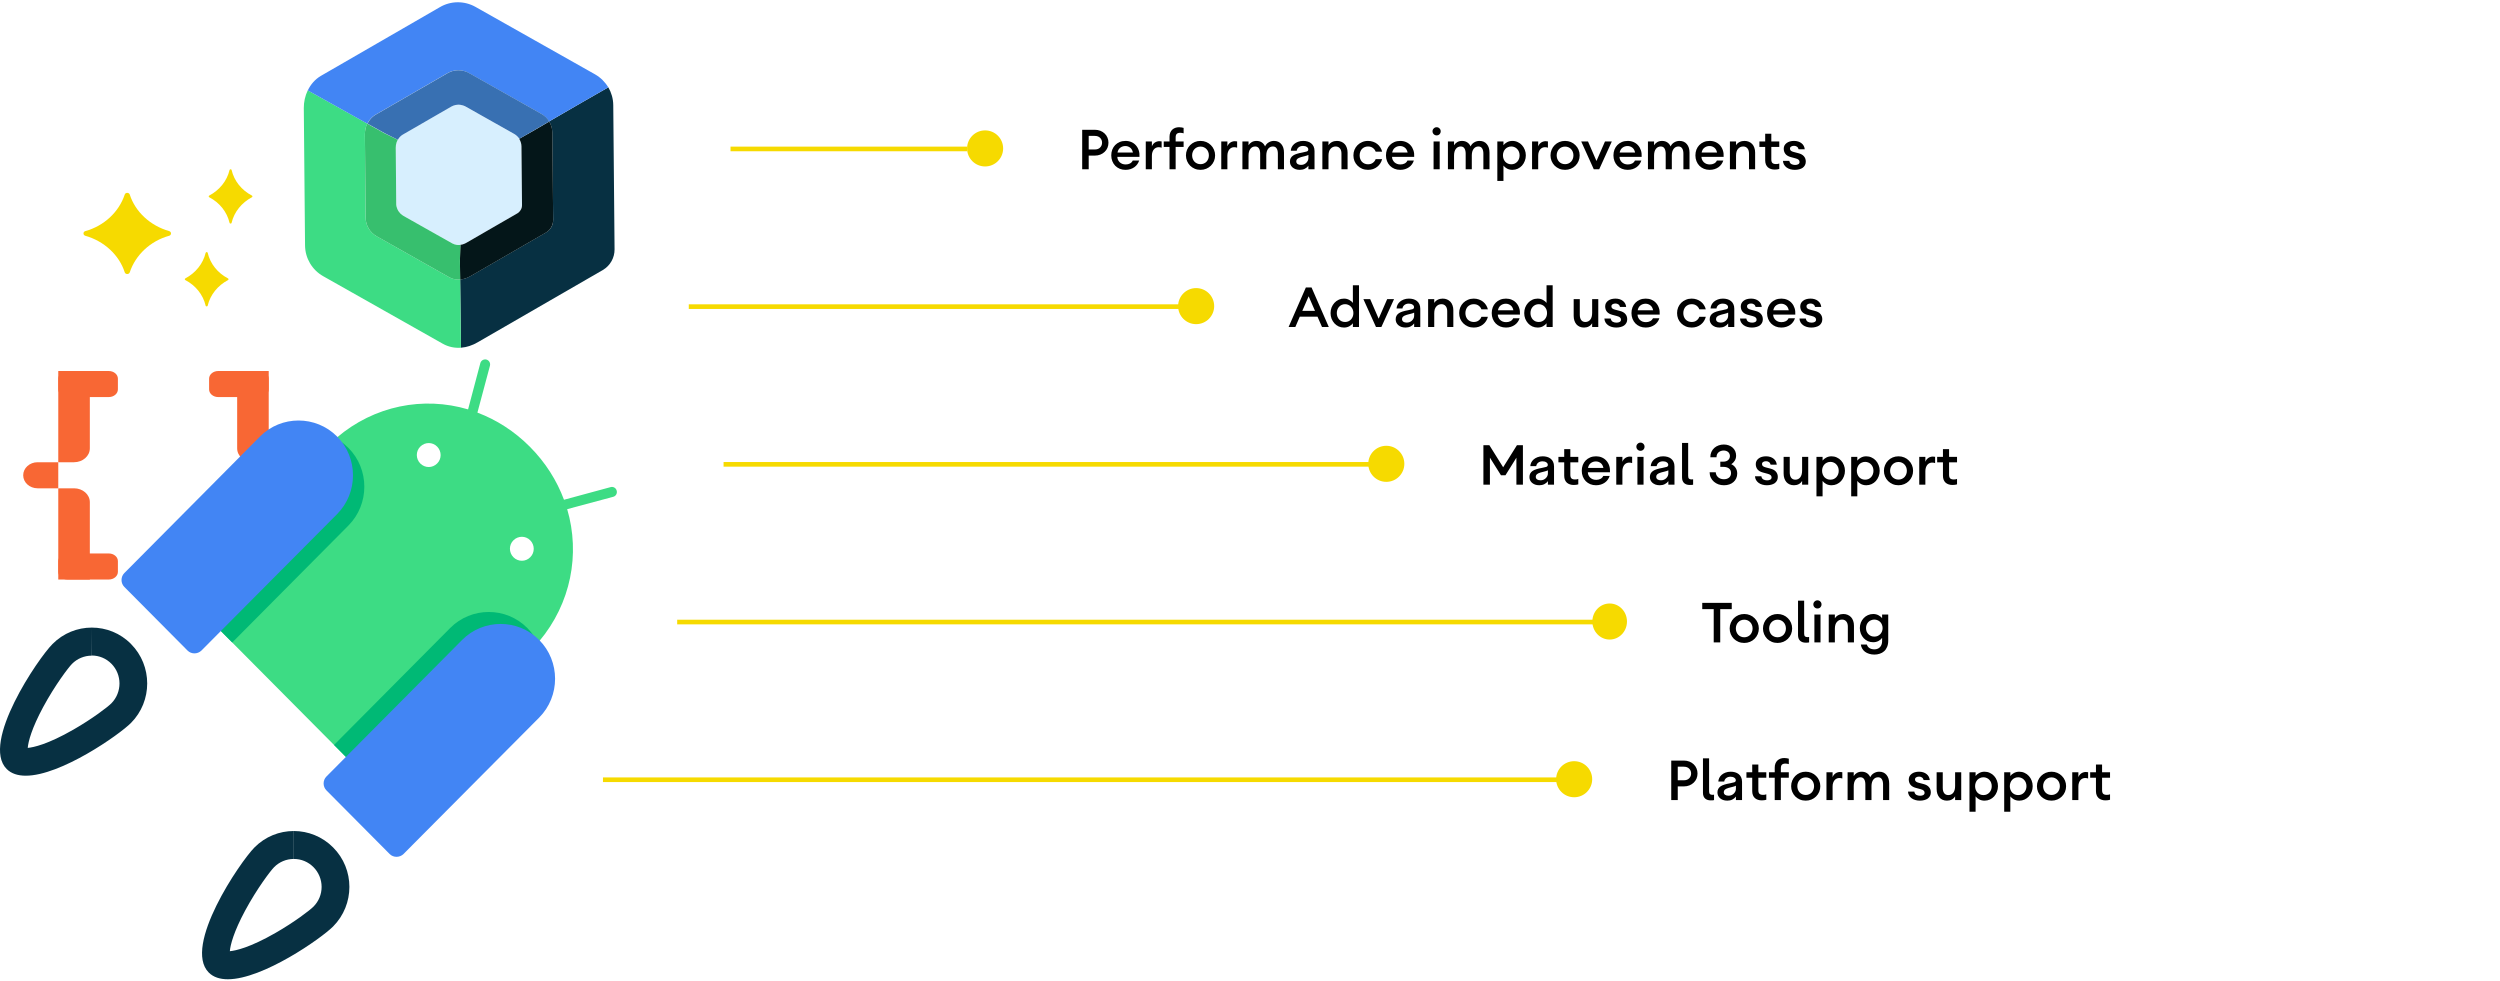 <svg width="1078" height="423" viewBox="0 0 1078 423" fill="none" xmlns="http://www.w3.org/2000/svg">
<path d="M563.089 123.96H565.537L572.977 141H570.049L568.105 136.536H560.473L558.553 141H555.649L563.089 123.96ZM561.553 134.04H567.025L564.289 127.752L561.553 134.04ZM579.522 141.24C578.706 141.24 577.938 141.08 577.218 140.76C576.514 140.424 575.906 139.976 575.394 139.416C574.882 138.84 574.474 138.176 574.17 137.424C573.882 136.672 573.738 135.864 573.738 135C573.738 134.136 573.882 133.328 574.17 132.576C574.474 131.824 574.882 131.168 575.394 130.608C575.906 130.032 576.514 129.584 577.218 129.264C577.938 128.928 578.706 128.76 579.522 128.76C580.386 128.76 581.154 128.952 581.826 129.336C582.514 129.704 583.026 130.128 583.362 130.608V123H586.002V141H583.362V139.392C583.026 139.872 582.514 140.304 581.826 140.688C581.154 141.056 580.386 141.24 579.522 141.24ZM580.002 138.84C580.53 138.84 581.01 138.744 581.442 138.552C581.89 138.344 582.266 138.072 582.57 137.736C582.89 137.384 583.138 136.976 583.314 136.512C583.49 136.048 583.578 135.544 583.578 135C583.578 134.456 583.49 133.952 583.314 133.488C583.138 133.024 582.89 132.624 582.57 132.288C582.266 131.936 581.89 131.664 581.442 131.472C581.01 131.264 580.53 131.16 580.002 131.16C579.474 131.16 578.986 131.264 578.538 131.472C578.106 131.664 577.73 131.936 577.41 132.288C577.106 132.624 576.866 133.024 576.69 133.488C576.514 133.952 576.426 134.456 576.426 135C576.426 135.544 576.514 136.048 576.69 136.512C576.866 136.976 577.106 137.384 577.41 137.736C577.73 138.072 578.106 138.344 578.538 138.552C578.986 138.744 579.474 138.84 580.002 138.84ZM587.899 129H590.827L594.475 137.424L598.147 129H601.099L595.651 141H593.323L587.899 129ZM606.089 141.24C605.401 141.24 604.785 141.144 604.241 140.952C603.713 140.744 603.265 140.48 602.897 140.16C602.545 139.824 602.273 139.448 602.081 139.032C601.905 138.6 601.817 138.152 601.817 137.688C601.817 137.096 601.937 136.584 602.177 136.152C602.417 135.72 602.761 135.352 603.209 135.048C603.673 134.744 604.233 134.496 604.889 134.304C605.545 134.096 606.297 133.92 607.145 133.776C608.009 133.616 608.657 133.464 609.089 133.32C609.521 133.16 609.737 132.872 609.737 132.456C609.737 131.992 609.521 131.624 609.089 131.352C608.673 131.064 608.137 130.92 607.481 130.92C606.713 130.92 606.081 131.12 605.585 131.52C605.105 131.904 604.825 132.4 604.745 133.008H602.201C602.217 132.496 602.345 131.984 602.585 131.472C602.841 130.96 603.193 130.504 603.641 130.104C604.105 129.704 604.657 129.384 605.297 129.144C605.953 128.888 606.697 128.76 607.529 128.76C608.169 128.76 608.785 128.84 609.377 129C609.969 129.16 610.489 129.416 610.937 129.768C611.401 130.12 611.761 130.576 612.017 131.136C612.289 131.68 612.425 132.344 612.425 133.128V141H609.785V139.464C609.401 140.008 608.889 140.44 608.249 140.76C607.625 141.08 606.905 141.24 606.089 141.24ZM606.593 139.104C607.025 139.104 607.433 139.032 607.817 138.888C608.201 138.728 608.537 138.512 608.825 138.24C609.113 137.968 609.345 137.656 609.521 137.304C609.697 136.936 609.785 136.536 609.785 136.104V134.808C609.593 134.904 609.353 135 609.065 135.096C608.793 135.176 608.505 135.256 608.201 135.336C607.913 135.416 607.625 135.488 607.337 135.552C607.065 135.616 606.825 135.68 606.617 135.744C605.849 135.968 605.313 136.224 605.009 136.512C604.705 136.784 604.553 137.136 604.553 137.568C604.553 138.064 604.737 138.448 605.105 138.72C605.489 138.976 605.985 139.104 606.593 139.104ZM615.805 129H618.445V130.632C618.813 130.024 619.317 129.56 619.957 129.24C620.597 128.92 621.309 128.76 622.093 128.76C622.781 128.76 623.405 128.88 623.965 129.12C624.541 129.36 625.029 129.696 625.429 130.128C625.829 130.56 626.133 131.088 626.341 131.712C626.565 132.32 626.677 133.008 626.677 133.776V141H624.037V134.208C624.037 133.248 623.813 132.504 623.365 131.976C622.917 131.432 622.309 131.16 621.541 131.16C620.661 131.16 619.925 131.496 619.333 132.168C618.741 132.824 618.445 133.8 618.445 135.096V141H615.805V129ZM635.479 141.24C634.567 141.24 633.727 141.08 632.959 140.76C632.191 140.424 631.527 139.976 630.967 139.416C630.407 138.856 629.967 138.2 629.647 137.448C629.343 136.68 629.191 135.864 629.191 135C629.191 134.136 629.343 133.328 629.647 132.576C629.967 131.808 630.407 131.144 630.967 130.584C631.527 130.024 632.191 129.584 632.959 129.264C633.727 128.928 634.567 128.76 635.479 128.76C636.263 128.76 636.991 128.88 637.663 129.12C638.351 129.344 638.951 129.664 639.463 130.08C639.991 130.496 640.431 130.984 640.783 131.544C641.151 132.104 641.415 132.72 641.575 133.392H638.791C638.551 132.736 638.143 132.2 637.567 131.784C637.007 131.368 636.311 131.16 635.479 131.16C634.951 131.16 634.463 131.256 634.015 131.448C633.567 131.64 633.183 131.904 632.863 132.24C632.559 132.576 632.319 132.984 632.143 133.464C631.967 133.928 631.879 134.44 631.879 135C631.879 135.56 631.967 136.08 632.143 136.56C632.319 137.024 632.559 137.424 632.863 137.76C633.183 138.096 633.567 138.36 634.015 138.552C634.463 138.744 634.951 138.84 635.479 138.84C636.311 138.84 637.007 138.632 637.567 138.216C638.143 137.8 638.551 137.264 638.791 136.608H641.575C641.415 137.28 641.151 137.896 640.783 138.456C640.431 139.016 639.991 139.504 639.463 139.92C638.951 140.336 638.351 140.664 637.663 140.904C636.991 141.128 636.263 141.24 635.479 141.24ZM649.375 141.24C648.479 141.24 647.655 141.088 646.903 140.784C646.151 140.464 645.503 140.032 644.959 139.488C644.415 138.928 643.991 138.264 643.687 137.496C643.383 136.728 643.231 135.896 643.231 135C643.231 134.12 643.375 133.296 643.663 132.528C643.967 131.76 644.383 131.104 644.911 130.56C645.455 130 646.103 129.56 646.855 129.24C647.623 128.92 648.471 128.76 649.399 128.76C650.311 128.76 651.151 128.928 651.919 129.264C652.687 129.6 653.335 130.072 653.863 130.68C654.407 131.288 654.815 132.016 655.087 132.864C655.359 133.696 655.463 134.624 655.399 135.648H645.847C645.863 136.112 645.959 136.544 646.135 136.944C646.327 137.328 646.575 137.672 646.879 137.976C647.199 138.264 647.575 138.496 648.007 138.672C648.455 138.832 648.943 138.912 649.471 138.912C650.143 138.912 650.743 138.776 651.271 138.504C651.815 138.232 652.223 137.808 652.495 137.232H655.255C655.079 137.792 654.815 138.32 654.463 138.816C654.127 139.296 653.703 139.72 653.191 140.088C652.695 140.44 652.127 140.72 651.487 140.928C650.847 141.136 650.143 141.24 649.375 141.24ZM649.327 130.968C648.495 130.968 647.759 131.208 647.119 131.688C646.495 132.152 646.095 132.848 645.919 133.776H652.567C652.359 132.8 651.951 132.088 651.343 131.64C650.735 131.192 650.063 130.968 649.327 130.968ZM663.03 141.24C662.214 141.24 661.446 141.08 660.726 140.76C660.022 140.424 659.414 139.976 658.902 139.416C658.39 138.84 657.982 138.176 657.678 137.424C657.39 136.672 657.246 135.864 657.246 135C657.246 134.136 657.39 133.328 657.678 132.576C657.982 131.824 658.39 131.168 658.902 130.608C659.414 130.032 660.022 129.584 660.726 129.264C661.446 128.928 662.214 128.76 663.03 128.76C663.894 128.76 664.662 128.952 665.334 129.336C666.022 129.704 666.534 130.128 666.87 130.608V123H669.51V141H666.87V139.392C666.534 139.872 666.022 140.304 665.334 140.688C664.662 141.056 663.894 141.24 663.03 141.24ZM663.51 138.84C664.038 138.84 664.518 138.744 664.95 138.552C665.398 138.344 665.774 138.072 666.078 137.736C666.398 137.384 666.646 136.976 666.822 136.512C666.998 136.048 667.086 135.544 667.086 135C667.086 134.456 666.998 133.952 666.822 133.488C666.646 133.024 666.398 132.624 666.078 132.288C665.774 131.936 665.398 131.664 664.95 131.472C664.518 131.264 664.038 131.16 663.51 131.16C662.982 131.16 662.494 131.264 662.046 131.472C661.614 131.664 661.238 131.936 660.918 132.288C660.614 132.624 660.374 133.024 660.198 133.488C660.022 133.952 659.934 134.456 659.934 135C659.934 135.544 660.022 136.048 660.198 136.512C660.374 136.976 660.614 137.384 660.918 137.736C661.238 138.072 661.614 138.344 662.046 138.552C662.494 138.744 662.982 138.84 663.51 138.84ZM683.031 141.24C682.343 141.24 681.719 141.12 681.159 140.88C680.615 140.64 680.151 140.304 679.767 139.872C679.383 139.424 679.087 138.888 678.879 138.264C678.671 137.64 678.567 136.944 678.567 136.176V129H681.207V135.744C681.207 136.704 681.415 137.464 681.831 138.024C682.247 138.568 682.839 138.84 683.607 138.84C684.471 138.84 685.175 138.512 685.719 137.856C686.263 137.184 686.535 136.2 686.535 134.904V129H689.175V141H686.535V139.368C686.183 139.976 685.703 140.44 685.095 140.76C684.487 141.08 683.799 141.24 683.031 141.24ZM696.951 141.24C696.247 141.24 695.591 141.152 694.983 140.976C694.375 140.8 693.839 140.544 693.375 140.208C692.927 139.872 692.559 139.464 692.271 138.984C691.999 138.504 691.847 137.96 691.815 137.352H694.551C694.663 138.008 694.951 138.472 695.415 138.744C695.895 139 696.431 139.128 697.023 139.128C697.599 139.128 698.063 139.024 698.415 138.816C698.783 138.592 698.967 138.272 698.967 137.856C698.967 137.44 698.823 137.112 698.535 136.872C698.263 136.632 697.815 136.432 697.191 136.272L695.223 135.744C694.183 135.472 693.407 135.024 692.895 134.4C692.399 133.76 692.151 133 692.151 132.12C692.151 131.624 692.255 131.168 692.463 130.752C692.687 130.336 692.991 129.984 693.375 129.696C693.759 129.392 694.223 129.16 694.767 129C695.327 128.84 695.943 128.76 696.615 128.76C697.255 128.76 697.847 128.848 698.391 129.024C698.935 129.2 699.407 129.448 699.807 129.768C700.207 130.072 700.527 130.448 700.767 130.896C701.007 131.328 701.151 131.816 701.199 132.36H698.559C698.431 131.848 698.183 131.472 697.815 131.232C697.463 130.992 697.055 130.872 696.591 130.872C696.079 130.872 695.655 130.984 695.319 131.208C694.999 131.416 694.839 131.712 694.839 132.096C694.839 132.48 694.975 132.784 695.247 133.008C695.535 133.232 695.935 133.408 696.447 133.536L698.463 134.064C699.551 134.336 700.351 134.784 700.863 135.408C701.391 136.016 701.655 136.776 701.655 137.688C701.655 138.264 701.535 138.776 701.295 139.224C701.055 139.672 700.727 140.048 700.311 140.352C699.895 140.64 699.399 140.856 698.823 141C698.247 141.16 697.623 141.24 696.951 141.24ZM709.633 141.24C708.737 141.24 707.913 141.088 707.161 140.784C706.409 140.464 705.761 140.032 705.217 139.488C704.673 138.928 704.249 138.264 703.945 137.496C703.641 136.728 703.489 135.896 703.489 135C703.489 134.12 703.633 133.296 703.921 132.528C704.225 131.76 704.641 131.104 705.169 130.56C705.713 130 706.361 129.56 707.113 129.24C707.881 128.92 708.729 128.76 709.657 128.76C710.569 128.76 711.409 128.928 712.177 129.264C712.945 129.6 713.593 130.072 714.121 130.68C714.665 131.288 715.073 132.016 715.345 132.864C715.617 133.696 715.721 134.624 715.657 135.648H706.105C706.121 136.112 706.217 136.544 706.393 136.944C706.585 137.328 706.833 137.672 707.137 137.976C707.457 138.264 707.833 138.496 708.265 138.672C708.713 138.832 709.201 138.912 709.729 138.912C710.401 138.912 711.001 138.776 711.529 138.504C712.073 138.232 712.481 137.808 712.753 137.232H715.513C715.337 137.792 715.073 138.32 714.721 138.816C714.385 139.296 713.961 139.72 713.449 140.088C712.953 140.44 712.385 140.72 711.745 140.928C711.105 141.136 710.401 141.24 709.633 141.24ZM709.585 130.968C708.753 130.968 708.017 131.208 707.377 131.688C706.753 132.152 706.353 132.848 706.177 133.776H712.825C712.617 132.8 712.209 132.088 711.601 131.64C710.993 131.192 710.321 130.968 709.585 130.968ZM729.44 141.24C728.528 141.24 727.688 141.08 726.92 140.76C726.152 140.424 725.488 139.976 724.928 139.416C724.368 138.856 723.928 138.2 723.608 137.448C723.304 136.68 723.152 135.864 723.152 135C723.152 134.136 723.304 133.328 723.608 132.576C723.928 131.808 724.368 131.144 724.928 130.584C725.488 130.024 726.152 129.584 726.92 129.264C727.688 128.928 728.528 128.76 729.44 128.76C730.224 128.76 730.952 128.88 731.624 129.12C732.312 129.344 732.912 129.664 733.424 130.08C733.952 130.496 734.392 130.984 734.744 131.544C735.112 132.104 735.376 132.72 735.536 133.392H732.752C732.512 132.736 732.104 132.2 731.528 131.784C730.968 131.368 730.272 131.16 729.44 131.16C728.912 131.16 728.424 131.256 727.976 131.448C727.528 131.64 727.144 131.904 726.824 132.24C726.52 132.576 726.28 132.984 726.104 133.464C725.928 133.928 725.84 134.44 725.84 135C725.84 135.56 725.928 136.08 726.104 136.56C726.28 137.024 726.52 137.424 726.824 137.76C727.144 138.096 727.528 138.36 727.976 138.552C728.424 138.744 728.912 138.84 729.44 138.84C730.272 138.84 730.968 138.632 731.528 138.216C732.104 137.8 732.512 137.264 732.752 136.608H735.536C735.376 137.28 735.112 137.896 734.744 138.456C734.392 139.016 733.952 139.504 733.424 139.92C732.912 140.336 732.312 140.664 731.624 140.904C730.952 141.128 730.224 141.24 729.44 141.24ZM741.488 141.24C740.8 141.24 740.184 141.144 739.64 140.952C739.112 140.744 738.664 140.48 738.296 140.16C737.944 139.824 737.672 139.448 737.48 139.032C737.304 138.6 737.216 138.152 737.216 137.688C737.216 137.096 737.336 136.584 737.576 136.152C737.816 135.72 738.16 135.352 738.608 135.048C739.072 134.744 739.632 134.496 740.288 134.304C740.944 134.096 741.696 133.92 742.544 133.776C743.408 133.616 744.056 133.464 744.488 133.32C744.92 133.16 745.136 132.872 745.136 132.456C745.136 131.992 744.92 131.624 744.488 131.352C744.072 131.064 743.536 130.92 742.88 130.92C742.112 130.92 741.48 131.12 740.984 131.52C740.504 131.904 740.224 132.4 740.144 133.008H737.6C737.616 132.496 737.744 131.984 737.984 131.472C738.24 130.96 738.592 130.504 739.04 130.104C739.504 129.704 740.056 129.384 740.696 129.144C741.352 128.888 742.096 128.76 742.928 128.76C743.568 128.76 744.184 128.84 744.776 129C745.368 129.16 745.888 129.416 746.336 129.768C746.8 130.12 747.16 130.576 747.416 131.136C747.688 131.68 747.824 132.344 747.824 133.128V141H745.184V139.464C744.8 140.008 744.288 140.44 743.648 140.76C743.024 141.08 742.304 141.24 741.488 141.24ZM741.992 139.104C742.424 139.104 742.832 139.032 743.216 138.888C743.6 138.728 743.936 138.512 744.224 138.24C744.512 137.968 744.744 137.656 744.92 137.304C745.096 136.936 745.184 136.536 745.184 136.104V134.808C744.992 134.904 744.752 135 744.464 135.096C744.192 135.176 743.904 135.256 743.6 135.336C743.312 135.416 743.024 135.488 742.736 135.552C742.464 135.616 742.224 135.68 742.016 135.744C741.248 135.968 740.712 136.224 740.408 136.512C740.104 136.784 739.952 137.136 739.952 137.568C739.952 138.064 740.136 138.448 740.504 138.72C740.888 138.976 741.384 139.104 741.992 139.104ZM755.428 141.24C754.724 141.24 754.068 141.152 753.46 140.976C752.852 140.8 752.316 140.544 751.852 140.208C751.404 139.872 751.036 139.464 750.748 138.984C750.476 138.504 750.324 137.96 750.292 137.352H753.028C753.14 138.008 753.428 138.472 753.892 138.744C754.372 139 754.908 139.128 755.5 139.128C756.076 139.128 756.54 139.024 756.892 138.816C757.26 138.592 757.444 138.272 757.444 137.856C757.444 137.44 757.3 137.112 757.012 136.872C756.74 136.632 756.292 136.432 755.668 136.272L753.7 135.744C752.66 135.472 751.884 135.024 751.372 134.4C750.876 133.76 750.628 133 750.628 132.12C750.628 131.624 750.732 131.168 750.94 130.752C751.164 130.336 751.468 129.984 751.852 129.696C752.236 129.392 752.7 129.16 753.244 129C753.804 128.84 754.42 128.76 755.092 128.76C755.732 128.76 756.324 128.848 756.868 129.024C757.412 129.2 757.884 129.448 758.284 129.768C758.684 130.072 759.004 130.448 759.244 130.896C759.484 131.328 759.628 131.816 759.676 132.36H757.036C756.908 131.848 756.66 131.472 756.292 131.232C755.94 130.992 755.532 130.872 755.068 130.872C754.556 130.872 754.132 130.984 753.796 131.208C753.476 131.416 753.316 131.712 753.316 132.096C753.316 132.48 753.452 132.784 753.724 133.008C754.012 133.232 754.412 133.408 754.924 133.536L756.94 134.064C758.028 134.336 758.828 134.784 759.34 135.408C759.868 136.016 760.132 136.776 760.132 137.688C760.132 138.264 760.012 138.776 759.772 139.224C759.532 139.672 759.204 140.048 758.788 140.352C758.372 140.64 757.876 140.856 757.3 141C756.724 141.16 756.1 141.24 755.428 141.24ZM768.109 141.24C767.213 141.24 766.389 141.088 765.637 140.784C764.885 140.464 764.237 140.032 763.693 139.488C763.149 138.928 762.725 138.264 762.421 137.496C762.117 136.728 761.965 135.896 761.965 135C761.965 134.12 762.109 133.296 762.397 132.528C762.701 131.76 763.117 131.104 763.645 130.56C764.189 130 764.837 129.56 765.589 129.24C766.357 128.92 767.205 128.76 768.133 128.76C769.045 128.76 769.885 128.928 770.653 129.264C771.421 129.6 772.069 130.072 772.597 130.68C773.141 131.288 773.549 132.016 773.821 132.864C774.093 133.696 774.197 134.624 774.133 135.648H764.581C764.597 136.112 764.693 136.544 764.869 136.944C765.061 137.328 765.309 137.672 765.613 137.976C765.933 138.264 766.309 138.496 766.741 138.672C767.189 138.832 767.677 138.912 768.205 138.912C768.877 138.912 769.477 138.776 770.005 138.504C770.549 138.232 770.957 137.808 771.229 137.232H773.989C773.813 137.792 773.549 138.32 773.197 138.816C772.861 139.296 772.437 139.72 771.925 140.088C771.429 140.44 770.861 140.72 770.221 140.928C769.581 141.136 768.877 141.24 768.109 141.24ZM768.061 130.968C767.229 130.968 766.493 131.208 765.853 131.688C765.229 132.152 764.829 132.848 764.653 133.776H771.301C771.093 132.8 770.685 132.088 770.077 131.64C769.469 131.192 768.797 130.968 768.061 130.968ZM781.068 141.24C780.364 141.24 779.708 141.152 779.1 140.976C778.492 140.8 777.956 140.544 777.492 140.208C777.044 139.872 776.676 139.464 776.388 138.984C776.116 138.504 775.964 137.96 775.932 137.352H778.668C778.78 138.008 779.068 138.472 779.532 138.744C780.012 139 780.548 139.128 781.14 139.128C781.716 139.128 782.18 139.024 782.532 138.816C782.9 138.592 783.084 138.272 783.084 137.856C783.084 137.44 782.94 137.112 782.652 136.872C782.38 136.632 781.932 136.432 781.308 136.272L779.34 135.744C778.3 135.472 777.524 135.024 777.012 134.4C776.516 133.76 776.268 133 776.268 132.12C776.268 131.624 776.372 131.168 776.58 130.752C776.804 130.336 777.108 129.984 777.492 129.696C777.876 129.392 778.34 129.16 778.884 129C779.444 128.84 780.06 128.76 780.732 128.76C781.372 128.76 781.964 128.848 782.508 129.024C783.052 129.2 783.524 129.448 783.924 129.768C784.324 130.072 784.644 130.448 784.884 130.896C785.124 131.328 785.268 131.816 785.316 132.36H782.676C782.548 131.848 782.3 131.472 781.932 131.232C781.58 130.992 781.172 130.872 780.708 130.872C780.196 130.872 779.772 130.984 779.436 131.208C779.116 131.416 778.956 131.712 778.956 132.096C778.956 132.48 779.092 132.784 779.364 133.008C779.652 133.232 780.052 133.408 780.564 133.536L782.58 134.064C783.668 134.336 784.468 134.784 784.98 135.408C785.508 136.016 785.772 136.776 785.772 137.688C785.772 138.264 785.652 138.776 785.412 139.224C785.172 139.672 784.844 140.048 784.428 140.352C784.012 140.64 783.516 140.856 782.94 141C782.364 141.16 781.74 141.24 781.068 141.24Z" fill="black"/>
<path d="M477.969 61.528C477.969 62.312 477.825 63.048 477.537 63.736C477.249 64.408 476.841 64.992 476.313 65.488C475.801 65.984 475.185 66.376 474.465 66.664C473.745 66.952 472.945 67.096 472.065 67.096H469.449V73H466.641V55.96H472.065C472.945 55.96 473.745 56.104 474.465 56.392C475.185 56.68 475.801 57.072 476.313 57.568C476.841 58.064 477.249 58.656 477.537 59.344C477.825 60.016 477.969 60.744 477.969 61.528ZM475.209 61.528C475.209 60.696 474.929 60 474.369 59.44C473.825 58.88 473.049 58.6 472.041 58.6H469.449V64.456H472.041C473.049 64.456 473.825 64.176 474.369 63.616C474.929 63.056 475.209 62.36 475.209 61.528ZM485.32 73.24C484.424 73.24 483.6 73.088 482.848 72.784C482.096 72.464 481.448 72.032 480.904 71.488C480.36 70.928 479.936 70.264 479.632 69.496C479.328 68.728 479.176 67.896 479.176 67C479.176 66.12 479.32 65.296 479.608 64.528C479.912 63.76 480.328 63.104 480.856 62.56C481.4 62 482.048 61.56 482.8 61.24C483.568 60.92 484.416 60.76 485.344 60.76C486.256 60.76 487.096 60.928 487.864 61.264C488.632 61.6 489.28 62.072 489.808 62.68C490.352 63.288 490.76 64.016 491.032 64.864C491.304 65.696 491.408 66.624 491.344 67.648H481.792C481.808 68.112 481.904 68.544 482.08 68.944C482.272 69.328 482.52 69.672 482.824 69.976C483.144 70.264 483.52 70.496 483.952 70.672C484.4 70.832 484.888 70.912 485.416 70.912C486.088 70.912 486.688 70.776 487.216 70.504C487.76 70.232 488.168 69.808 488.44 69.232H491.2C491.024 69.792 490.76 70.32 490.408 70.816C490.072 71.296 489.648 71.72 489.136 72.088C488.64 72.44 488.072 72.72 487.432 72.928C486.792 73.136 486.088 73.24 485.32 73.24ZM485.272 62.968C484.44 62.968 483.704 63.208 483.064 63.688C482.44 64.152 482.04 64.848 481.864 65.776H488.512C488.304 64.8 487.896 64.088 487.288 63.64C486.68 63.192 486.008 62.968 485.272 62.968ZM494.055 61H496.695V63.136C496.807 62.8 496.967 62.496 497.175 62.224C497.399 61.936 497.647 61.696 497.919 61.504C498.207 61.296 498.519 61.144 498.855 61.048C499.191 60.936 499.527 60.88 499.863 60.88C500.231 60.88 500.575 60.912 500.895 60.976V63.688C500.671 63.608 500.455 63.552 500.247 63.52C500.039 63.488 499.815 63.472 499.575 63.472C499.191 63.472 498.823 63.552 498.471 63.712C498.135 63.872 497.831 64.104 497.559 64.408C497.303 64.712 497.095 65.096 496.935 65.56C496.775 66.024 496.695 66.552 496.695 67.144V73H494.055V61ZM504.3 63.352H501.804V61H504.3V58.984C504.3 58.312 504.404 57.72 504.612 57.208C504.82 56.696 505.108 56.264 505.476 55.912C505.86 55.56 506.3 55.296 506.796 55.12C507.292 54.944 507.828 54.856 508.404 54.856C508.82 54.856 509.188 54.888 509.508 54.952C509.828 55 510.116 55.064 510.372 55.144V57.496C510.18 57.416 509.956 57.36 509.7 57.328C509.46 57.28 509.212 57.256 508.956 57.256C508.268 57.256 507.756 57.408 507.42 57.712C507.1 58.016 506.94 58.544 506.94 59.296V61H510.372V63.352H506.94V73H504.3V63.352ZM517.667 73.24C516.771 73.24 515.939 73.08 515.171 72.76C514.419 72.44 513.755 72 513.179 71.44C512.619 70.864 512.179 70.2 511.859 69.448C511.539 68.68 511.379 67.864 511.379 67C511.379 66.136 511.539 65.328 511.859 64.576C512.179 63.808 512.619 63.144 513.179 62.584C513.755 62.008 514.419 61.56 515.171 61.24C515.939 60.92 516.771 60.76 517.667 60.76C518.547 60.76 519.371 60.92 520.139 61.24C520.907 61.56 521.571 62.008 522.131 62.584C522.707 63.144 523.155 63.808 523.475 64.576C523.795 65.328 523.955 66.136 523.955 67C523.955 67.864 523.795 68.68 523.475 69.448C523.155 70.2 522.707 70.864 522.131 71.44C521.571 72 520.907 72.44 520.139 72.76C519.371 73.08 518.547 73.24 517.667 73.24ZM517.667 70.792C518.195 70.792 518.675 70.696 519.107 70.504C519.555 70.312 519.939 70.048 520.259 69.712C520.579 69.36 520.827 68.952 521.003 68.488C521.179 68.024 521.267 67.528 521.267 67C521.267 66.472 521.179 65.976 521.003 65.512C520.827 65.048 520.579 64.648 520.259 64.312C519.939 63.96 519.555 63.688 519.107 63.496C518.675 63.304 518.195 63.208 517.667 63.208C517.139 63.208 516.651 63.304 516.203 63.496C515.755 63.688 515.371 63.96 515.051 64.312C514.731 64.648 514.483 65.048 514.307 65.512C514.131 65.976 514.043 66.472 514.043 67C514.043 67.528 514.131 68.024 514.307 68.488C514.483 68.952 514.731 69.36 515.051 69.712C515.371 70.048 515.755 70.312 516.203 70.504C516.651 70.696 517.139 70.792 517.667 70.792ZM526.61 61H529.25V63.136C529.362 62.8 529.522 62.496 529.73 62.224C529.954 61.936 530.202 61.696 530.474 61.504C530.762 61.296 531.074 61.144 531.41 61.048C531.746 60.936 532.082 60.88 532.418 60.88C532.786 60.88 533.13 60.912 533.45 60.976V63.688C533.226 63.608 533.01 63.552 532.802 63.52C532.594 63.488 532.37 63.472 532.13 63.472C531.746 63.472 531.378 63.552 531.026 63.712C530.69 63.872 530.386 64.104 530.114 64.408C529.858 64.712 529.65 65.096 529.49 65.56C529.33 66.024 529.25 66.552 529.25 67.144V73H526.61V61ZM551.015 66.256C551.015 65.312 550.839 64.56 550.487 64C550.135 63.44 549.599 63.16 548.879 63.16C548.047 63.16 547.367 63.488 546.839 64.144C546.327 64.784 546.055 65.704 546.023 66.904V73H543.383V66.256C543.383 65.312 543.207 64.56 542.855 64C542.503 63.44 541.967 63.16 541.247 63.16C540.383 63.16 539.687 63.504 539.159 64.192C538.631 64.864 538.367 65.832 538.367 67.096V73H535.727V61H538.367V62.632C538.703 62.072 539.159 61.624 539.735 61.288C540.327 60.936 541.007 60.76 541.775 60.76C542.671 60.76 543.431 60.968 544.055 61.384C544.695 61.8 545.175 62.384 545.495 63.136C545.847 62.368 546.375 61.784 547.079 61.384C547.783 60.968 548.535 60.76 549.335 60.76C550.695 60.76 551.751 61.224 552.503 62.152C553.271 63.064 553.655 64.288 553.655 65.824V73H551.015V66.256ZM560.488 73.24C559.8 73.24 559.184 73.144 558.64 72.952C558.112 72.744 557.664 72.48 557.296 72.16C556.944 71.824 556.672 71.448 556.48 71.032C556.304 70.6 556.216 70.152 556.216 69.688C556.216 69.096 556.336 68.584 556.576 68.152C556.816 67.72 557.16 67.352 557.608 67.048C558.072 66.744 558.632 66.496 559.288 66.304C559.944 66.096 560.696 65.92 561.544 65.776C562.408 65.616 563.056 65.464 563.488 65.32C563.92 65.16 564.136 64.872 564.136 64.456C564.136 63.992 563.92 63.624 563.488 63.352C563.072 63.064 562.536 62.92 561.88 62.92C561.112 62.92 560.48 63.12 559.984 63.52C559.504 63.904 559.224 64.4 559.144 65.008H556.6C556.616 64.496 556.744 63.984 556.984 63.472C557.24 62.96 557.592 62.504 558.04 62.104C558.504 61.704 559.056 61.384 559.696 61.144C560.352 60.888 561.096 60.76 561.928 60.76C562.568 60.76 563.184 60.84 563.776 61C564.368 61.16 564.888 61.416 565.336 61.768C565.8 62.12 566.16 62.576 566.416 63.136C566.688 63.68 566.824 64.344 566.824 65.128V73H564.184V71.464C563.8 72.008 563.288 72.44 562.648 72.76C562.024 73.08 561.304 73.24 560.488 73.24ZM560.992 71.104C561.424 71.104 561.832 71.032 562.216 70.888C562.6 70.728 562.936 70.512 563.224 70.24C563.512 69.968 563.744 69.656 563.92 69.304C564.096 68.936 564.184 68.536 564.184 68.104V66.808C563.992 66.904 563.752 67 563.464 67.096C563.192 67.176 562.904 67.256 562.6 67.336C562.312 67.416 562.024 67.488 561.736 67.552C561.464 67.616 561.224 67.68 561.016 67.744C560.248 67.968 559.712 68.224 559.408 68.512C559.104 68.784 558.952 69.136 558.952 69.568C558.952 70.064 559.136 70.448 559.504 70.72C559.888 70.976 560.384 71.104 560.992 71.104ZM570.204 61H572.844V62.632C573.212 62.024 573.716 61.56 574.356 61.24C574.996 60.92 575.708 60.76 576.492 60.76C577.18 60.76 577.804 60.88 578.364 61.12C578.94 61.36 579.428 61.696 579.828 62.128C580.228 62.56 580.532 63.088 580.74 63.712C580.964 64.32 581.076 65.008 581.076 65.776V73H578.436V66.208C578.436 65.248 578.212 64.504 577.764 63.976C577.316 63.432 576.708 63.16 575.94 63.16C575.06 63.16 574.324 63.496 573.732 64.168C573.14 64.824 572.844 65.8 572.844 67.096V73H570.204V61ZM589.878 73.24C588.966 73.24 588.126 73.08 587.358 72.76C586.59 72.424 585.926 71.976 585.366 71.416C584.806 70.856 584.366 70.2 584.046 69.448C583.742 68.68 583.59 67.864 583.59 67C583.59 66.136 583.742 65.328 584.046 64.576C584.366 63.808 584.806 63.144 585.366 62.584C585.926 62.024 586.59 61.584 587.358 61.264C588.126 60.928 588.966 60.76 589.878 60.76C590.662 60.76 591.39 60.88 592.062 61.12C592.75 61.344 593.35 61.664 593.862 62.08C594.39 62.496 594.83 62.984 595.182 63.544C595.55 64.104 595.814 64.72 595.974 65.392H593.19C592.95 64.736 592.542 64.2 591.966 63.784C591.406 63.368 590.71 63.16 589.878 63.16C589.35 63.16 588.862 63.256 588.414 63.448C587.966 63.64 587.582 63.904 587.262 64.24C586.958 64.576 586.718 64.984 586.542 65.464C586.366 65.928 586.278 66.44 586.278 67C586.278 67.56 586.366 68.08 586.542 68.56C586.718 69.024 586.958 69.424 587.262 69.76C587.582 70.096 587.966 70.36 588.414 70.552C588.862 70.744 589.35 70.84 589.878 70.84C590.71 70.84 591.406 70.632 591.966 70.216C592.542 69.8 592.95 69.264 593.19 68.608H595.974C595.814 69.28 595.55 69.896 595.182 70.456C594.83 71.016 594.39 71.504 593.862 71.92C593.35 72.336 592.75 72.664 592.062 72.904C591.39 73.128 590.662 73.24 589.878 73.24ZM603.773 73.24C602.877 73.24 602.053 73.088 601.301 72.784C600.549 72.464 599.901 72.032 599.357 71.488C598.813 70.928 598.389 70.264 598.085 69.496C597.781 68.728 597.629 67.896 597.629 67C597.629 66.12 597.773 65.296 598.061 64.528C598.365 63.76 598.781 63.104 599.309 62.56C599.853 62 600.501 61.56 601.253 61.24C602.021 60.92 602.869 60.76 603.797 60.76C604.709 60.76 605.549 60.928 606.317 61.264C607.085 61.6 607.733 62.072 608.261 62.68C608.805 63.288 609.213 64.016 609.485 64.864C609.757 65.696 609.861 66.624 609.797 67.648H600.245C600.261 68.112 600.357 68.544 600.533 68.944C600.725 69.328 600.973 69.672 601.277 69.976C601.597 70.264 601.973 70.496 602.405 70.672C602.853 70.832 603.341 70.912 603.869 70.912C604.541 70.912 605.141 70.776 605.669 70.504C606.213 70.232 606.621 69.808 606.893 69.232H609.653C609.477 69.792 609.213 70.32 608.861 70.816C608.525 71.296 608.101 71.72 607.589 72.088C607.093 72.44 606.525 72.72 605.885 72.928C605.245 73.136 604.541 73.24 603.773 73.24ZM603.725 62.968C602.893 62.968 602.157 63.208 601.517 63.688C600.893 64.152 600.493 64.848 600.317 65.776H606.965C606.757 64.8 606.349 64.088 605.741 63.64C605.133 63.192 604.461 62.968 603.725 62.968ZM619.477 58.384C618.997 58.384 618.581 58.216 618.229 57.88C617.877 57.528 617.701 57.104 617.701 56.608C617.701 56.128 617.877 55.72 618.229 55.384C618.581 55.032 618.997 54.856 619.477 54.856C619.973 54.856 620.389 55.032 620.725 55.384C621.061 55.72 621.229 56.128 621.229 56.608C621.229 57.104 621.061 57.528 620.725 57.88C620.389 58.216 619.973 58.384 619.477 58.384ZM618.157 61H620.797V73H618.157V61ZM639.632 66.256C639.632 65.312 639.456 64.56 639.104 64C638.752 63.44 638.216 63.16 637.496 63.16C636.664 63.16 635.984 63.488 635.456 64.144C634.944 64.784 634.672 65.704 634.64 66.904V73H632V66.256C632 65.312 631.824 64.56 631.472 64C631.12 63.44 630.584 63.16 629.864 63.16C629 63.16 628.304 63.504 627.776 64.192C627.248 64.864 626.984 65.832 626.984 67.096V73H624.344V61H626.984V62.632C627.32 62.072 627.776 61.624 628.352 61.288C628.944 60.936 629.624 60.76 630.392 60.76C631.288 60.76 632.048 60.968 632.672 61.384C633.312 61.8 633.792 62.384 634.112 63.136C634.464 62.368 634.992 61.784 635.696 61.384C636.4 60.968 637.152 60.76 637.952 60.76C639.312 60.76 640.368 61.224 641.12 62.152C641.888 63.064 642.272 64.288 642.272 65.824V73H639.632V66.256ZM645.649 78.016V61H648.289V62.608C648.625 62.128 649.137 61.704 649.825 61.336C650.513 60.952 651.289 60.76 652.153 60.76C652.969 60.76 653.729 60.928 654.433 61.264C655.153 61.584 655.769 62.032 656.281 62.608C656.793 63.168 657.193 63.824 657.481 64.576C657.785 65.328 657.937 66.136 657.937 67C657.937 67.864 657.785 68.672 657.481 69.424C657.193 70.176 656.793 70.84 656.281 71.416C655.769 71.976 655.153 72.424 654.433 72.76C653.729 73.08 652.969 73.24 652.153 73.24C651.289 73.24 650.513 73.056 649.825 72.688C649.137 72.304 648.625 71.872 648.289 71.392V78.016H645.649ZM651.673 70.84C652.201 70.84 652.681 70.744 653.113 70.552C653.561 70.344 653.937 70.072 654.241 69.736C654.561 69.384 654.809 68.976 654.985 68.512C655.161 68.048 655.249 67.544 655.249 67C655.249 66.456 655.161 65.952 654.985 65.488C654.809 65.024 654.561 64.624 654.241 64.288C653.937 63.936 653.561 63.664 653.113 63.472C652.681 63.264 652.201 63.16 651.673 63.16C651.145 63.16 650.657 63.264 650.209 63.472C649.761 63.664 649.377 63.936 649.057 64.288C648.753 64.624 648.513 65.024 648.337 65.488C648.161 65.952 648.073 66.456 648.073 67C648.073 67.544 648.161 68.048 648.337 68.512C648.513 68.976 648.753 69.384 649.057 69.736C649.377 70.072 649.761 70.344 650.209 70.552C650.657 70.744 651.145 70.84 651.673 70.84ZM660.626 61H663.266V63.136C663.378 62.8 663.538 62.496 663.746 62.224C663.97 61.936 664.218 61.696 664.49 61.504C664.778 61.296 665.09 61.144 665.426 61.048C665.762 60.936 666.098 60.88 666.434 60.88C666.802 60.88 667.146 60.912 667.466 60.976V63.688C667.242 63.608 667.026 63.552 666.818 63.52C666.61 63.488 666.386 63.472 666.146 63.472C665.762 63.472 665.394 63.552 665.042 63.712C664.706 63.872 664.402 64.104 664.13 64.408C663.874 64.712 663.666 65.096 663.506 65.56C663.346 66.024 663.266 66.552 663.266 67.144V73H660.626V61ZM674.862 73.24C673.966 73.24 673.134 73.08 672.366 72.76C671.614 72.44 670.95 72 670.374 71.44C669.814 70.864 669.374 70.2 669.054 69.448C668.734 68.68 668.574 67.864 668.574 67C668.574 66.136 668.734 65.328 669.054 64.576C669.374 63.808 669.814 63.144 670.374 62.584C670.95 62.008 671.614 61.56 672.366 61.24C673.134 60.92 673.966 60.76 674.862 60.76C675.742 60.76 676.566 60.92 677.334 61.24C678.102 61.56 678.766 62.008 679.326 62.584C679.902 63.144 680.35 63.808 680.67 64.576C680.99 65.328 681.15 66.136 681.15 67C681.15 67.864 680.99 68.68 680.67 69.448C680.35 70.2 679.902 70.864 679.326 71.44C678.766 72 678.102 72.44 677.334 72.76C676.566 73.08 675.742 73.24 674.862 73.24ZM674.862 70.792C675.39 70.792 675.87 70.696 676.302 70.504C676.75 70.312 677.134 70.048 677.454 69.712C677.774 69.36 678.022 68.952 678.198 68.488C678.374 68.024 678.462 67.528 678.462 67C678.462 66.472 678.374 65.976 678.198 65.512C678.022 65.048 677.774 64.648 677.454 64.312C677.134 63.96 676.75 63.688 676.302 63.496C675.87 63.304 675.39 63.208 674.862 63.208C674.334 63.208 673.846 63.304 673.398 63.496C672.95 63.688 672.566 63.96 672.246 64.312C671.926 64.648 671.678 65.048 671.502 65.512C671.326 65.976 671.238 66.472 671.238 67C671.238 67.528 671.326 68.024 671.502 68.488C671.678 68.952 671.926 69.36 672.246 69.712C672.566 70.048 672.95 70.312 673.398 70.504C673.846 70.696 674.334 70.792 674.862 70.792ZM681.821 61H684.749L688.397 69.424L692.069 61H695.021L689.573 73H687.245L681.821 61ZM701.859 73.24C700.963 73.24 700.139 73.088 699.387 72.784C698.635 72.464 697.987 72.032 697.443 71.488C696.899 70.928 696.475 70.264 696.171 69.496C695.867 68.728 695.715 67.896 695.715 67C695.715 66.12 695.859 65.296 696.147 64.528C696.451 63.76 696.867 63.104 697.395 62.56C697.939 62 698.587 61.56 699.339 61.24C700.107 60.92 700.955 60.76 701.883 60.76C702.795 60.76 703.635 60.928 704.403 61.264C705.171 61.6 705.819 62.072 706.347 62.68C706.891 63.288 707.299 64.016 707.571 64.864C707.843 65.696 707.947 66.624 707.883 67.648H698.331C698.347 68.112 698.443 68.544 698.619 68.944C698.811 69.328 699.059 69.672 699.363 69.976C699.683 70.264 700.059 70.496 700.491 70.672C700.939 70.832 701.427 70.912 701.955 70.912C702.627 70.912 703.227 70.776 703.755 70.504C704.299 70.232 704.707 69.808 704.979 69.232H707.739C707.563 69.792 707.299 70.32 706.947 70.816C706.611 71.296 706.187 71.72 705.675 72.088C705.179 72.44 704.611 72.72 703.971 72.928C703.331 73.136 702.627 73.24 701.859 73.24ZM701.811 62.968C700.979 62.968 700.243 63.208 699.603 63.688C698.979 64.152 698.579 64.848 698.403 65.776H705.051C704.843 64.8 704.435 64.088 703.827 63.64C703.219 63.192 702.547 62.968 701.811 62.968ZM725.882 66.256C725.882 65.312 725.706 64.56 725.354 64C725.002 63.44 724.466 63.16 723.746 63.16C722.914 63.16 722.234 63.488 721.706 64.144C721.194 64.784 720.922 65.704 720.89 66.904V73H718.25V66.256C718.25 65.312 718.074 64.56 717.722 64C717.37 63.44 716.834 63.16 716.114 63.16C715.25 63.16 714.554 63.504 714.026 64.192C713.498 64.864 713.234 65.832 713.234 67.096V73H710.594V61H713.234V62.632C713.57 62.072 714.026 61.624 714.602 61.288C715.194 60.936 715.874 60.76 716.642 60.76C717.538 60.76 718.298 60.968 718.922 61.384C719.562 61.8 720.042 62.384 720.362 63.136C720.714 62.368 721.242 61.784 721.946 61.384C722.65 60.968 723.402 60.76 724.202 60.76C725.562 60.76 726.618 61.224 727.37 62.152C728.138 63.064 728.522 64.288 728.522 65.824V73H725.882V66.256ZM737.203 73.24C736.307 73.24 735.483 73.088 734.731 72.784C733.979 72.464 733.331 72.032 732.787 71.488C732.243 70.928 731.819 70.264 731.515 69.496C731.211 68.728 731.059 67.896 731.059 67C731.059 66.12 731.203 65.296 731.491 64.528C731.795 63.76 732.211 63.104 732.739 62.56C733.283 62 733.931 61.56 734.683 61.24C735.451 60.92 736.299 60.76 737.227 60.76C738.139 60.76 738.979 60.928 739.747 61.264C740.515 61.6 741.163 62.072 741.691 62.68C742.235 63.288 742.643 64.016 742.915 64.864C743.187 65.696 743.291 66.624 743.227 67.648H733.675C733.691 68.112 733.787 68.544 733.963 68.944C734.155 69.328 734.403 69.672 734.707 69.976C735.027 70.264 735.403 70.496 735.835 70.672C736.283 70.832 736.771 70.912 737.299 70.912C737.971 70.912 738.571 70.776 739.099 70.504C739.643 70.232 740.051 69.808 740.323 69.232H743.083C742.907 69.792 742.643 70.32 742.291 70.816C741.955 71.296 741.531 71.72 741.019 72.088C740.523 72.44 739.955 72.72 739.315 72.928C738.675 73.136 737.971 73.24 737.203 73.24ZM737.155 62.968C736.323 62.968 735.587 63.208 734.947 63.688C734.323 64.152 733.923 64.848 733.747 65.776H740.395C740.187 64.8 739.779 64.088 739.171 63.64C738.563 63.192 737.891 62.968 737.155 62.968ZM745.938 61H748.578V62.632C748.946 62.024 749.45 61.56 750.09 61.24C750.73 60.92 751.442 60.76 752.226 60.76C752.914 60.76 753.538 60.88 754.098 61.12C754.674 61.36 755.162 61.696 755.562 62.128C755.962 62.56 756.266 63.088 756.474 63.712C756.698 64.32 756.81 65.008 756.81 65.776V73H754.17V66.208C754.17 65.248 753.946 64.504 753.498 63.976C753.05 63.432 752.442 63.16 751.674 63.16C750.794 63.16 750.058 63.496 749.466 64.168C748.874 64.824 748.578 65.8 748.578 67.096V73H745.938V61ZM765.255 73.12C764.679 73.12 764.143 73.04 763.647 72.88C763.151 72.72 762.711 72.48 762.327 72.16C761.959 71.824 761.671 71.408 761.463 70.912C761.255 70.4 761.151 69.808 761.151 69.136V63.352H758.655V61H761.151V57.664H763.791V61H767.223V63.352H763.791V68.704C763.791 69.456 763.951 69.984 764.271 70.288C764.607 70.592 765.119 70.744 765.807 70.744C766.063 70.744 766.311 70.728 766.551 70.696C766.807 70.648 767.031 70.584 767.223 70.504V72.856C766.951 72.936 766.655 73 766.335 73.048C766.031 73.096 765.671 73.12 765.255 73.12ZM773.951 73.24C773.247 73.24 772.591 73.152 771.983 72.976C771.375 72.8 770.839 72.544 770.375 72.208C769.927 71.872 769.559 71.464 769.271 70.984C768.999 70.504 768.847 69.96 768.815 69.352H771.551C771.663 70.008 771.951 70.472 772.415 70.744C772.895 71 773.431 71.128 774.023 71.128C774.599 71.128 775.063 71.024 775.415 70.816C775.783 70.592 775.967 70.272 775.967 69.856C775.967 69.44 775.823 69.112 775.535 68.872C775.263 68.632 774.815 68.432 774.191 68.272L772.223 67.744C771.183 67.472 770.407 67.024 769.895 66.4C769.399 65.76 769.151 65 769.151 64.12C769.151 63.624 769.255 63.168 769.463 62.752C769.687 62.336 769.991 61.984 770.375 61.696C770.759 61.392 771.223 61.16 771.767 61C772.327 60.84 772.943 60.76 773.615 60.76C774.255 60.76 774.847 60.848 775.391 61.024C775.935 61.2 776.407 61.448 776.807 61.768C777.207 62.072 777.527 62.448 777.767 62.896C778.007 63.328 778.151 63.816 778.199 64.36H775.559C775.431 63.848 775.183 63.472 774.815 63.232C774.463 62.992 774.055 62.872 773.591 62.872C773.079 62.872 772.655 62.984 772.319 63.208C771.999 63.416 771.839 63.712 771.839 64.096C771.839 64.48 771.975 64.784 772.247 65.008C772.535 65.232 772.935 65.408 773.447 65.536L775.463 66.064C776.551 66.336 777.351 66.784 777.863 67.408C778.391 68.016 778.655 68.776 778.655 69.688C778.655 70.264 778.535 70.776 778.295 71.224C778.055 71.672 777.727 72.048 777.311 72.352C776.895 72.64 776.399 72.856 775.823 73C775.247 73.16 774.623 73.24 773.951 73.24Z" fill="black"/>
<path d="M639.641 191.96H642.209L648.161 201.488L654.113 191.96H656.681V209H653.873V197.36L649.145 204.944H647.225L642.449 197.336V209H639.641V191.96ZM663.761 209.24C663.073 209.24 662.457 209.144 661.913 208.952C661.385 208.744 660.937 208.48 660.569 208.16C660.217 207.824 659.945 207.448 659.753 207.032C659.577 206.6 659.489 206.152 659.489 205.688C659.489 205.096 659.609 204.584 659.849 204.152C660.089 203.72 660.433 203.352 660.881 203.048C661.345 202.744 661.905 202.496 662.561 202.304C663.217 202.096 663.969 201.92 664.817 201.776C665.681 201.616 666.329 201.464 666.761 201.32C667.193 201.16 667.409 200.872 667.409 200.456C667.409 199.992 667.193 199.624 666.761 199.352C666.345 199.064 665.809 198.92 665.153 198.92C664.385 198.92 663.753 199.12 663.257 199.52C662.777 199.904 662.497 200.4 662.417 201.008H659.873C659.889 200.496 660.017 199.984 660.257 199.472C660.513 198.96 660.865 198.504 661.313 198.104C661.777 197.704 662.329 197.384 662.969 197.144C663.625 196.888 664.369 196.76 665.201 196.76C665.841 196.76 666.457 196.84 667.049 197C667.641 197.16 668.161 197.416 668.609 197.768C669.073 198.12 669.433 198.576 669.689 199.136C669.961 199.68 670.097 200.344 670.097 201.128V209H667.457V207.464C667.073 208.008 666.561 208.44 665.921 208.76C665.297 209.08 664.577 209.24 663.761 209.24ZM664.265 207.104C664.697 207.104 665.105 207.032 665.489 206.888C665.873 206.728 666.209 206.512 666.497 206.24C666.785 205.968 667.017 205.656 667.193 205.304C667.369 204.936 667.457 204.536 667.457 204.104V202.808C667.265 202.904 667.025 203 666.737 203.096C666.465 203.176 666.177 203.256 665.873 203.336C665.585 203.416 665.297 203.488 665.009 203.552C664.737 203.616 664.497 203.68 664.289 203.744C663.521 203.968 662.985 204.224 662.681 204.512C662.377 204.784 662.225 205.136 662.225 205.568C662.225 206.064 662.409 206.448 662.777 206.72C663.161 206.976 663.657 207.104 664.265 207.104ZM678.591 209.12C678.015 209.12 677.479 209.04 676.983 208.88C676.487 208.72 676.047 208.48 675.663 208.16C675.295 207.824 675.007 207.408 674.799 206.912C674.591 206.4 674.487 205.808 674.487 205.136V199.352H671.991V197H674.487V193.664H677.127V197H680.559V199.352H677.127V204.704C677.127 205.456 677.287 205.984 677.607 206.288C677.943 206.592 678.455 206.744 679.143 206.744C679.399 206.744 679.647 206.728 679.887 206.696C680.143 206.648 680.367 206.584 680.559 206.504V208.856C680.287 208.936 679.991 209 679.671 209.048C679.367 209.096 679.007 209.12 678.591 209.12ZM688.203 209.24C687.307 209.24 686.483 209.088 685.731 208.784C684.979 208.464 684.331 208.032 683.787 207.488C683.243 206.928 682.819 206.264 682.515 205.496C682.211 204.728 682.059 203.896 682.059 203C682.059 202.12 682.203 201.296 682.491 200.528C682.795 199.76 683.211 199.104 683.739 198.56C684.283 198 684.931 197.56 685.683 197.24C686.451 196.92 687.299 196.76 688.227 196.76C689.139 196.76 689.979 196.928 690.747 197.264C691.515 197.6 692.163 198.072 692.691 198.68C693.235 199.288 693.643 200.016 693.915 200.864C694.187 201.696 694.291 202.624 694.227 203.648H684.675C684.691 204.112 684.787 204.544 684.963 204.944C685.155 205.328 685.403 205.672 685.707 205.976C686.027 206.264 686.403 206.496 686.835 206.672C687.283 206.832 687.771 206.912 688.299 206.912C688.971 206.912 689.571 206.776 690.099 206.504C690.643 206.232 691.051 205.808 691.323 205.232H694.083C693.907 205.792 693.643 206.32 693.291 206.816C692.955 207.296 692.531 207.72 692.019 208.088C691.523 208.44 690.955 208.72 690.315 208.928C689.675 209.136 688.971 209.24 688.203 209.24ZM688.155 198.968C687.323 198.968 686.587 199.208 685.947 199.688C685.323 200.152 684.923 200.848 684.747 201.776H691.395C691.187 200.8 690.779 200.088 690.171 199.64C689.563 199.192 688.891 198.968 688.155 198.968ZM696.938 197H699.578V199.136C699.69 198.8 699.85 198.496 700.058 198.224C700.282 197.936 700.53 197.696 700.802 197.504C701.09 197.296 701.402 197.144 701.738 197.048C702.074 196.936 702.41 196.88 702.746 196.88C703.114 196.88 703.458 196.912 703.778 196.976V199.688C703.554 199.608 703.338 199.552 703.13 199.52C702.922 199.488 702.698 199.472 702.458 199.472C702.074 199.472 701.706 199.552 701.354 199.712C701.018 199.872 700.714 200.104 700.442 200.408C700.186 200.712 699.978 201.096 699.818 201.56C699.658 202.024 699.578 202.552 699.578 203.144V209H696.938V197ZM707.375 194.384C706.895 194.384 706.479 194.216 706.127 193.88C705.775 193.528 705.599 193.104 705.599 192.608C705.599 192.128 705.775 191.72 706.127 191.384C706.479 191.032 706.895 190.856 707.375 190.856C707.871 190.856 708.287 191.032 708.623 191.384C708.959 191.72 709.127 192.128 709.127 192.608C709.127 193.104 708.959 193.528 708.623 193.88C708.287 194.216 707.871 194.384 707.375 194.384ZM706.055 197H708.695V209H706.055V197ZM715.699 209.24C715.011 209.24 714.395 209.144 713.851 208.952C713.323 208.744 712.875 208.48 712.507 208.16C712.155 207.824 711.883 207.448 711.691 207.032C711.515 206.6 711.427 206.152 711.427 205.688C711.427 205.096 711.547 204.584 711.787 204.152C712.027 203.72 712.371 203.352 712.819 203.048C713.283 202.744 713.843 202.496 714.499 202.304C715.155 202.096 715.907 201.92 716.755 201.776C717.619 201.616 718.267 201.464 718.699 201.32C719.131 201.16 719.347 200.872 719.347 200.456C719.347 199.992 719.131 199.624 718.699 199.352C718.283 199.064 717.747 198.92 717.091 198.92C716.323 198.92 715.691 199.12 715.195 199.52C714.715 199.904 714.435 200.4 714.355 201.008H711.811C711.827 200.496 711.955 199.984 712.195 199.472C712.451 198.96 712.803 198.504 713.251 198.104C713.715 197.704 714.267 197.384 714.907 197.144C715.563 196.888 716.307 196.76 717.139 196.76C717.779 196.76 718.395 196.84 718.987 197C719.579 197.16 720.099 197.416 720.547 197.768C721.011 198.12 721.371 198.576 721.627 199.136C721.899 199.68 722.035 200.344 722.035 201.128V209H719.395V207.464C719.011 208.008 718.499 208.44 717.859 208.76C717.235 209.08 716.515 209.24 715.699 209.24ZM716.203 207.104C716.635 207.104 717.043 207.032 717.427 206.888C717.811 206.728 718.147 206.512 718.435 206.24C718.723 205.968 718.955 205.656 719.131 205.304C719.307 204.936 719.395 204.536 719.395 204.104V202.808C719.203 202.904 718.963 203 718.675 203.096C718.403 203.176 718.115 203.256 717.811 203.336C717.523 203.416 717.235 203.488 716.947 203.552C716.675 203.616 716.435 203.68 716.227 203.744C715.459 203.968 714.923 204.224 714.619 204.512C714.315 204.784 714.163 205.136 714.163 205.568C714.163 206.064 714.347 206.448 714.715 206.72C715.099 206.976 715.595 207.104 716.203 207.104ZM727.935 205.184C727.935 205.744 728.047 206.144 728.271 206.384C728.511 206.608 728.855 206.72 729.303 206.72C729.415 206.72 729.527 206.72 729.639 206.72C729.767 206.704 729.911 206.68 730.071 206.648V209C729.895 209.048 729.695 209.08 729.471 209.096C729.263 209.112 728.991 209.12 728.655 209.12C728.191 209.12 727.759 209.064 727.359 208.952C726.959 208.824 726.599 208.632 726.279 208.376C725.975 208.12 725.735 207.784 725.559 207.368C725.383 206.952 725.295 206.456 725.295 205.88V191H727.935V205.184ZM743.376 209.24C742.544 209.24 741.752 209.112 741 208.856C740.264 208.584 739.616 208.208 739.056 207.728C738.496 207.248 738.048 206.664 737.712 205.976C737.376 205.288 737.2 204.512 737.184 203.648H739.824C739.856 204.112 739.968 204.536 740.16 204.92C740.368 205.288 740.624 205.6 740.928 205.856C741.248 206.112 741.616 206.312 742.032 206.456C742.448 206.584 742.896 206.648 743.376 206.648C744.24 206.648 744.96 206.424 745.536 205.976C746.112 205.512 746.408 204.864 746.424 204.032C746.424 203.12 746.12 202.44 745.512 201.992C744.92 201.544 744.128 201.32 743.136 201.32H741.792V199.064H743.136C743.984 199.064 744.656 198.84 745.152 198.392C745.664 197.944 745.928 197.36 745.944 196.64C745.944 196.288 745.872 195.968 745.728 195.68C745.6 195.376 745.416 195.12 745.176 194.912C744.936 194.704 744.648 194.544 744.312 194.432C743.992 194.32 743.648 194.264 743.28 194.264C742.4 194.264 741.656 194.52 741.048 195.032C740.456 195.544 740.16 196.256 740.16 197.168H737.496C737.496 196.304 737.648 195.536 737.952 194.864C738.272 194.176 738.696 193.6 739.224 193.136C739.768 192.656 740.384 192.296 741.072 192.056C741.776 191.8 742.512 191.672 743.28 191.672C744.064 191.672 744.784 191.792 745.44 192.032C746.112 192.272 746.68 192.608 747.144 193.04C747.608 193.456 747.968 193.96 748.224 194.552C748.48 195.144 748.608 195.784 748.608 196.472C748.608 197.304 748.4 198.048 747.984 198.704C747.568 199.344 747.08 199.832 746.52 200.168C747.272 200.488 747.888 201 748.368 201.704C748.848 202.392 749.088 203.224 749.088 204.2C749.088 204.952 748.944 205.64 748.656 206.264C748.384 206.872 747.992 207.4 747.48 207.848C746.984 208.296 746.384 208.64 745.68 208.88C744.992 209.12 744.224 209.24 743.376 209.24ZM761.889 209.24C761.185 209.24 760.529 209.152 759.921 208.976C759.313 208.8 758.777 208.544 758.313 208.208C757.865 207.872 757.497 207.464 757.209 206.984C756.937 206.504 756.785 205.96 756.753 205.352H759.489C759.601 206.008 759.889 206.472 760.353 206.744C760.833 207 761.369 207.128 761.961 207.128C762.537 207.128 763.001 207.024 763.353 206.816C763.721 206.592 763.905 206.272 763.905 205.856C763.905 205.44 763.761 205.112 763.473 204.872C763.201 204.632 762.753 204.432 762.129 204.272L760.161 203.744C759.121 203.472 758.345 203.024 757.833 202.4C757.337 201.76 757.089 201 757.089 200.12C757.089 199.624 757.193 199.168 757.401 198.752C757.625 198.336 757.929 197.984 758.313 197.696C758.697 197.392 759.161 197.16 759.705 197C760.265 196.84 760.881 196.76 761.553 196.76C762.193 196.76 762.785 196.848 763.329 197.024C763.873 197.2 764.345 197.448 764.745 197.768C765.145 198.072 765.465 198.448 765.705 198.896C765.945 199.328 766.089 199.816 766.137 200.36H763.497C763.369 199.848 763.121 199.472 762.753 199.232C762.401 198.992 761.993 198.872 761.529 198.872C761.017 198.872 760.593 198.984 760.257 199.208C759.937 199.416 759.777 199.712 759.777 200.096C759.777 200.48 759.913 200.784 760.185 201.008C760.473 201.232 760.873 201.408 761.385 201.536L763.401 202.064C764.489 202.336 765.289 202.784 765.801 203.408C766.329 204.016 766.593 204.776 766.593 205.688C766.593 206.264 766.473 206.776 766.233 207.224C765.993 207.672 765.665 208.048 765.249 208.352C764.833 208.64 764.337 208.856 763.761 209C763.185 209.16 762.561 209.24 761.889 209.24ZM773.562 209.24C772.874 209.24 772.25 209.12 771.69 208.88C771.146 208.64 770.682 208.304 770.298 207.872C769.914 207.424 769.618 206.888 769.41 206.264C769.202 205.64 769.098 204.944 769.098 204.176V197H771.738V203.744C771.738 204.704 771.946 205.464 772.362 206.024C772.778 206.568 773.37 206.84 774.138 206.84C775.002 206.84 775.706 206.512 776.25 205.856C776.794 205.184 777.066 204.2 777.066 202.904V197H779.706V209H777.066V207.368C776.714 207.976 776.234 208.44 775.626 208.76C775.018 209.08 774.33 209.24 773.562 209.24ZM783.258 214.016V197H785.898V198.608C786.234 198.128 786.746 197.704 787.434 197.336C788.122 196.952 788.898 196.76 789.762 196.76C790.578 196.76 791.338 196.928 792.042 197.264C792.762 197.584 793.378 198.032 793.89 198.608C794.402 199.168 794.802 199.824 795.09 200.576C795.394 201.328 795.546 202.136 795.546 203C795.546 203.864 795.394 204.672 795.09 205.424C794.802 206.176 794.402 206.84 793.89 207.416C793.378 207.976 792.762 208.424 792.042 208.76C791.338 209.08 790.578 209.24 789.762 209.24C788.898 209.24 788.122 209.056 787.434 208.688C786.746 208.304 786.234 207.872 785.898 207.392V214.016H783.258ZM789.282 206.84C789.81 206.84 790.29 206.744 790.722 206.552C791.17 206.344 791.546 206.072 791.85 205.736C792.17 205.384 792.418 204.976 792.594 204.512C792.77 204.048 792.858 203.544 792.858 203C792.858 202.456 792.77 201.952 792.594 201.488C792.418 201.024 792.17 200.624 791.85 200.288C791.546 199.936 791.17 199.664 790.722 199.472C790.29 199.264 789.81 199.16 789.282 199.16C788.754 199.16 788.266 199.264 787.818 199.472C787.37 199.664 786.986 199.936 786.666 200.288C786.362 200.624 786.122 201.024 785.946 201.488C785.77 201.952 785.682 202.456 785.682 203C785.682 203.544 785.77 204.048 785.946 204.512C786.122 204.976 786.362 205.384 786.666 205.736C786.986 206.072 787.37 206.344 787.818 206.552C788.266 206.744 788.754 206.84 789.282 206.84ZM798.235 214.016V197H800.875V198.608C801.211 198.128 801.723 197.704 802.411 197.336C803.099 196.952 803.875 196.76 804.739 196.76C805.555 196.76 806.315 196.928 807.019 197.264C807.739 197.584 808.355 198.032 808.867 198.608C809.379 199.168 809.779 199.824 810.067 200.576C810.371 201.328 810.523 202.136 810.523 203C810.523 203.864 810.371 204.672 810.067 205.424C809.779 206.176 809.379 206.84 808.867 207.416C808.355 207.976 807.739 208.424 807.019 208.76C806.315 209.08 805.555 209.24 804.739 209.24C803.875 209.24 803.099 209.056 802.411 208.688C801.723 208.304 801.211 207.872 800.875 207.392V214.016H798.235ZM804.259 206.84C804.787 206.84 805.267 206.744 805.699 206.552C806.147 206.344 806.523 206.072 806.827 205.736C807.147 205.384 807.395 204.976 807.571 204.512C807.747 204.048 807.835 203.544 807.835 203C807.835 202.456 807.747 201.952 807.571 201.488C807.395 201.024 807.147 200.624 806.827 200.288C806.523 199.936 806.147 199.664 805.699 199.472C805.267 199.264 804.787 199.16 804.259 199.16C803.731 199.16 803.243 199.264 802.795 199.472C802.347 199.664 801.963 199.936 801.643 200.288C801.339 200.624 801.099 201.024 800.923 201.488C800.747 201.952 800.659 202.456 800.659 203C800.659 203.544 800.747 204.048 800.923 204.512C801.099 204.976 801.339 205.384 801.643 205.736C801.963 206.072 802.347 206.344 802.795 206.552C803.243 206.744 803.731 206.84 804.259 206.84ZM818.635 209.24C817.739 209.24 816.907 209.08 816.139 208.76C815.387 208.44 814.723 208 814.147 207.44C813.587 206.864 813.147 206.2 812.827 205.448C812.507 204.68 812.347 203.864 812.347 203C812.347 202.136 812.507 201.328 812.827 200.576C813.147 199.808 813.587 199.144 814.147 198.584C814.723 198.008 815.387 197.56 816.139 197.24C816.907 196.92 817.739 196.76 818.635 196.76C819.515 196.76 820.339 196.92 821.107 197.24C821.875 197.56 822.539 198.008 823.099 198.584C823.675 199.144 824.123 199.808 824.443 200.576C824.763 201.328 824.923 202.136 824.923 203C824.923 203.864 824.763 204.68 824.443 205.448C824.123 206.2 823.675 206.864 823.099 207.44C822.539 208 821.875 208.44 821.107 208.76C820.339 209.08 819.515 209.24 818.635 209.24ZM818.635 206.792C819.163 206.792 819.643 206.696 820.075 206.504C820.523 206.312 820.907 206.048 821.227 205.712C821.547 205.36 821.795 204.952 821.971 204.488C822.147 204.024 822.235 203.528 822.235 203C822.235 202.472 822.147 201.976 821.971 201.512C821.795 201.048 821.547 200.648 821.227 200.312C820.907 199.96 820.523 199.688 820.075 199.496C819.643 199.304 819.163 199.208 818.635 199.208C818.107 199.208 817.619 199.304 817.171 199.496C816.723 199.688 816.339 199.96 816.019 200.312C815.699 200.648 815.451 201.048 815.275 201.512C815.099 201.976 815.011 202.472 815.011 203C815.011 203.528 815.099 204.024 815.275 204.488C815.451 204.952 815.699 205.36 816.019 205.712C816.339 206.048 816.723 206.312 817.171 206.504C817.619 206.696 818.107 206.792 818.635 206.792ZM827.579 197H830.219V199.136C830.331 198.8 830.491 198.496 830.699 198.224C830.923 197.936 831.171 197.696 831.443 197.504C831.731 197.296 832.043 197.144 832.379 197.048C832.715 196.936 833.051 196.88 833.387 196.88C833.755 196.88 834.099 196.912 834.419 196.976V199.688C834.195 199.608 833.979 199.552 833.771 199.52C833.563 199.488 833.339 199.472 833.099 199.472C832.715 199.472 832.347 199.552 831.995 199.712C831.659 199.872 831.355 200.104 831.083 200.408C830.827 200.712 830.619 201.096 830.459 201.56C830.299 202.024 830.219 202.552 830.219 203.144V209H827.579V197ZM841.904 209.12C841.328 209.12 840.792 209.04 840.296 208.88C839.8 208.72 839.36 208.48 838.976 208.16C838.608 207.824 838.32 207.408 838.112 206.912C837.904 206.4 837.8 205.808 837.8 205.136V199.352H835.304V197H837.8V193.664H840.44V197H843.872V199.352H840.44V204.704C840.44 205.456 840.6 205.984 840.92 206.288C841.256 206.592 841.768 206.744 842.456 206.744C842.712 206.744 842.96 206.728 843.2 206.696C843.456 206.648 843.68 206.584 843.872 206.504V208.856C843.6 208.936 843.304 209 842.984 209.048C842.68 209.096 842.32 209.12 841.904 209.12Z" fill="black"/>
<path d="M738.953 262.648H734.009V259.96H746.729V262.648H741.761V277H738.953V262.648ZM752.12 277.24C751.224 277.24 750.392 277.08 749.624 276.76C748.872 276.44 748.208 276 747.632 275.44C747.072 274.864 746.632 274.2 746.312 273.448C745.992 272.68 745.832 271.864 745.832 271C745.832 270.136 745.992 269.328 746.312 268.576C746.632 267.808 747.072 267.144 747.632 266.584C748.208 266.008 748.872 265.56 749.624 265.24C750.392 264.92 751.224 264.76 752.12 264.76C753 264.76 753.824 264.92 754.592 265.24C755.36 265.56 756.024 266.008 756.584 266.584C757.16 267.144 757.608 267.808 757.928 268.576C758.248 269.328 758.408 270.136 758.408 271C758.408 271.864 758.248 272.68 757.928 273.448C757.608 274.2 757.16 274.864 756.584 275.44C756.024 276 755.36 276.44 754.592 276.76C753.824 277.08 753 277.24 752.12 277.24ZM752.12 274.792C752.648 274.792 753.128 274.696 753.56 274.504C754.008 274.312 754.392 274.048 754.712 273.712C755.032 273.36 755.28 272.952 755.456 272.488C755.632 272.024 755.72 271.528 755.72 271C755.72 270.472 755.632 269.976 755.456 269.512C755.28 269.048 755.032 268.648 754.712 268.312C754.392 267.96 754.008 267.688 753.56 267.496C753.128 267.304 752.648 267.208 752.12 267.208C751.592 267.208 751.104 267.304 750.656 267.496C750.208 267.688 749.824 267.96 749.504 268.312C749.184 268.648 748.936 269.048 748.76 269.512C748.584 269.976 748.496 270.472 748.496 271C748.496 271.528 748.584 272.024 748.76 272.488C748.936 272.952 749.184 273.36 749.504 273.712C749.824 274.048 750.208 274.312 750.656 274.504C751.104 274.696 751.592 274.792 752.12 274.792ZM766.487 277.24C765.591 277.24 764.759 277.08 763.991 276.76C763.239 276.44 762.575 276 761.999 275.44C761.439 274.864 760.999 274.2 760.679 273.448C760.359 272.68 760.199 271.864 760.199 271C760.199 270.136 760.359 269.328 760.679 268.576C760.999 267.808 761.439 267.144 761.999 266.584C762.575 266.008 763.239 265.56 763.991 265.24C764.759 264.92 765.591 264.76 766.487 264.76C767.367 264.76 768.191 264.92 768.959 265.24C769.727 265.56 770.391 266.008 770.951 266.584C771.527 267.144 771.975 267.808 772.295 268.576C772.615 269.328 772.775 270.136 772.775 271C772.775 271.864 772.615 272.68 772.295 273.448C771.975 274.2 771.527 274.864 770.951 275.44C770.391 276 769.727 276.44 768.959 276.76C768.191 277.08 767.367 277.24 766.487 277.24ZM766.487 274.792C767.015 274.792 767.495 274.696 767.927 274.504C768.375 274.312 768.759 274.048 769.079 273.712C769.399 273.36 769.647 272.952 769.823 272.488C769.999 272.024 770.087 271.528 770.087 271C770.087 270.472 769.999 269.976 769.823 269.512C769.647 269.048 769.399 268.648 769.079 268.312C768.759 267.96 768.375 267.688 767.927 267.496C767.495 267.304 767.015 267.208 766.487 267.208C765.959 267.208 765.471 267.304 765.023 267.496C764.575 267.688 764.191 267.96 763.871 268.312C763.551 268.648 763.303 269.048 763.127 269.512C762.951 269.976 762.863 270.472 762.863 271C762.863 271.528 762.951 272.024 763.127 272.488C763.303 272.952 763.551 273.36 763.871 273.712C764.191 274.048 764.575 274.312 765.023 274.504C765.471 274.696 765.959 274.792 766.487 274.792ZM777.95 273.184C777.95 273.744 778.062 274.144 778.286 274.384C778.526 274.608 778.87 274.72 779.318 274.72C779.43 274.72 779.542 274.72 779.654 274.72C779.782 274.704 779.926 274.68 780.086 274.648V277C779.91 277.048 779.71 277.08 779.486 277.096C779.278 277.112 779.006 277.12 778.67 277.12C778.206 277.12 777.774 277.064 777.374 276.952C776.974 276.824 776.614 276.632 776.294 276.376C775.99 276.12 775.75 275.784 775.574 275.368C775.398 274.952 775.31 274.456 775.31 273.88V259H777.95V273.184ZM783.688 262.384C783.208 262.384 782.792 262.216 782.44 261.88C782.088 261.528 781.912 261.104 781.912 260.608C781.912 260.128 782.088 259.72 782.44 259.384C782.792 259.032 783.208 258.856 783.688 258.856C784.184 258.856 784.6 259.032 784.936 259.384C785.272 259.72 785.44 260.128 785.44 260.608C785.44 261.104 785.272 261.528 784.936 261.88C784.6 262.216 784.184 262.384 783.688 262.384ZM782.368 265H785.008V277H782.368V265ZM788.555 265H791.195V266.632C791.563 266.024 792.067 265.56 792.707 265.24C793.347 264.92 794.059 264.76 794.843 264.76C795.531 264.76 796.155 264.88 796.715 265.12C797.291 265.36 797.779 265.696 798.179 266.128C798.579 266.56 798.883 267.088 799.091 267.712C799.315 268.32 799.427 269.008 799.427 269.776V277H796.787V270.208C796.787 269.248 796.563 268.504 796.115 267.976C795.667 267.432 795.059 267.16 794.291 267.16C793.411 267.16 792.675 267.496 792.083 268.168C791.491 268.824 791.195 269.8 791.195 271.096V277H788.555V265ZM808.229 282.256C807.413 282.256 806.661 282.144 805.973 281.92C805.285 281.712 804.685 281.416 804.173 281.032C803.677 280.648 803.277 280.192 802.973 279.664C802.669 279.136 802.477 278.56 802.397 277.936H804.989C805.229 278.656 805.629 279.176 806.189 279.496C806.749 279.832 807.453 280 808.301 280C808.749 280 809.173 279.92 809.573 279.76C809.973 279.616 810.317 279.392 810.605 279.088C810.909 278.8 811.141 278.432 811.301 277.984C811.477 277.552 811.565 277.048 811.565 276.472V275.056C811.197 275.584 810.669 276.032 809.981 276.4C809.309 276.752 808.557 276.928 807.725 276.928C806.909 276.928 806.149 276.776 805.445 276.472C804.757 276.152 804.149 275.72 803.621 275.176C803.109 274.616 802.701 273.968 802.397 273.232C802.109 272.48 801.965 271.68 801.965 270.832C801.965 269.984 802.109 269.192 802.397 268.456C802.701 267.72 803.109 267.08 803.621 266.536C804.149 265.976 804.757 265.544 805.445 265.24C806.149 264.92 806.909 264.76 807.725 264.76C808.557 264.76 809.309 264.936 809.981 265.288C810.669 265.64 811.197 266.08 811.565 266.608V265H814.205V276.256C814.205 277.296 814.045 278.192 813.725 278.944C813.405 279.712 812.973 280.336 812.429 280.816C811.885 281.312 811.245 281.672 810.509 281.896C809.789 282.136 809.029 282.256 808.229 282.256ZM808.205 274.504C808.717 274.504 809.189 274.416 809.621 274.24C810.053 274.048 810.429 273.792 810.749 273.472C811.069 273.152 811.317 272.768 811.493 272.32C811.685 271.856 811.781 271.36 811.781 270.832C811.781 270.304 811.685 269.816 811.493 269.368C811.317 268.904 811.069 268.512 810.749 268.192C810.429 267.872 810.053 267.624 809.621 267.448C809.189 267.256 808.717 267.16 808.205 267.16C807.693 267.16 807.221 267.256 806.789 267.448C806.357 267.624 805.981 267.872 805.661 268.192C805.341 268.512 805.085 268.904 804.893 269.368C804.717 269.816 804.629 270.304 804.629 270.832C804.629 271.36 804.717 271.856 804.893 272.32C805.085 272.768 805.341 273.152 805.661 273.472C805.981 273.792 806.357 274.048 806.789 274.24C807.221 274.416 807.693 274.504 808.205 274.504Z" fill="black"/>
<path d="M236.779 52.362C236.811 52.418 236.843 52.473 236.859 52.502C237.665 53.898 238.136 55.488 238.162 57.148L238.526 94.842C238.543 97.066 237.378 99.116 235.478 100.214L202.828 119.068C201.43 119.875 199.944 120.399 198.431 120.491L198.767 149.934C201.255 149.726 203.737 148.925 206.042 147.558L259.964 116.419C263.106 114.568 265.03 111.185 264.999 107.516L264.436 45.327C264.416 42.582 263.638 39.942 262.316 37.652L262.287 37.668C258.873 39.566 245.332 47.422 236.779 52.362Z" fill="#073042"/>
<path d="M198.42 120.534C196.779 120.663 195.169 120.327 193.645 119.494L162.408 101.861C159.493 100.232 157.691 97.177 157.65 93.812L157.337 57.951C157.315 56.362 157.681 54.736 158.375 53.292L132.7 38.965C131.568 41.332 130.975 43.983 131.001 46.611L131.534 105.84C131.588 111.357 134.577 116.407 139.379 119.108L190.916 148.213C193.399 149.609 196.091 150.14 198.768 149.935L198.42 120.534Z" fill="#3DDC84"/>
<path d="M132.715 38.993L158.391 53.32C159.137 51.772 160.301 50.43 161.766 49.547L192.851 31.597C195.742 29.89 199.296 29.848 202.184 31.494L233.42 49.127C234.811 49.924 235.977 51.038 236.779 52.362C245.288 47.411 258.845 39.582 262.26 37.684L262.288 37.668C260.922 35.366 258.986 33.432 256.59 32.06L205.026 2.97C200.223 0.27 194.357 0.307 189.609 3.123L138.314 32.744C135.843 34.209 133.95 36.418 132.715 38.993Z" fill="#4285F4"/>
<path d="M198.514 105.587C199.174 105.504 199.813 105.321 200.461 105.022C200.7 104.92 200.924 104.791 201.176 104.646L223.063 92.007C223.231 91.91 223.37 91.829 223.522 91.704C223.965 91.374 224.315 90.948 224.562 90.471C224.744 90.142 224.856 89.817 224.966 89.493C225.061 89.14 225.112 88.776 225.09 88.415L224.859 63.156C224.85 62.044 224.526 60.965 223.994 60.043C223.962 59.987 223.913 59.904 223.882 59.848C223.354 58.998 222.602 58.278 221.676 57.771L200.733 45.961C200.612 45.881 200.48 45.845 200.36 45.766C200.107 45.652 199.855 45.536 199.59 45.466C199.221 45.344 198.797 45.254 198.388 45.191C198.112 45.165 197.836 45.139 197.576 45.14C197.388 45.137 197.215 45.161 197.044 45.187C196.871 45.212 196.655 45.224 196.456 45.265C196.383 45.27 196.328 45.302 196.255 45.307C195.628 45.445 195.02 45.685 194.434 46.024L173.608 58.05C173.216 58.276 172.885 58.542 172.57 58.835C172.351 59.036 172.176 59.249 172.001 59.462C171.921 59.582 171.841 59.702 171.762 59.824C171.654 59.96 171.591 60.108 171.499 60.273C171.448 60.377 171.396 60.481 171.344 60.586C171.23 60.838 171.143 61.074 171.027 61.327C170.754 62.081 170.629 62.897 170.649 63.705L170.851 87.754C170.861 88.158 170.886 88.59 170.968 88.989C171.087 89.517 171.276 90.04 171.522 90.53C171.586 90.642 171.651 90.754 171.732 90.893C171.812 91.033 171.877 91.145 171.985 91.268C172.191 91.559 172.44 91.862 172.701 92.121C172.761 92.161 172.794 92.217 172.854 92.257C173.208 92.61 173.629 92.888 174.078 93.151L195.021 104.961C195.635 105.313 196.312 105.518 196.996 105.607C197.273 105.633 197.549 105.66 197.81 105.658C197.953 105.649 198.07 105.657 198.214 105.649C198.314 105.628 198.413 105.608 198.514 105.587Z" fill="#D7EFFE"/>
<path d="M223.882 59.849C223.914 59.906 223.963 59.989 223.994 60.045C224.526 60.967 224.851 62.046 224.859 63.158L225.091 88.417C225.084 88.793 225.062 89.142 224.967 89.494C224.872 89.847 224.733 90.187 224.562 90.473C224.3 90.921 223.949 91.348 223.523 91.706C223.371 91.831 223.231 91.911 223.064 92.008L201.176 104.648C200.953 104.777 200.701 104.922 200.461 105.024C199.842 105.306 199.174 105.506 198.514 105.589L198.321 112.552L198.421 120.536C199.917 120.417 201.42 119.921 202.818 119.114L235.467 100.26C237.352 99.135 238.517 97.085 238.516 94.888L238.195 57.206C238.169 55.545 237.727 53.94 236.893 52.56C236.861 52.504 236.829 52.448 236.812 52.42C232.648 54.826 229.7 56.565 229.7 56.565L223.882 59.849Z" fill="#041619"/>
<path d="M157.353 57.978L157.666 93.839C157.691 97.176 159.492 100.232 162.424 101.89L193.66 119.522C195.156 120.371 196.794 120.69 198.435 120.562L198.32 112.549L198.513 105.586C198.413 105.607 198.313 105.628 198.212 105.648C198.069 105.657 197.925 105.666 197.808 105.658C197.548 105.659 197.272 105.633 196.996 105.606C196.311 105.518 195.662 105.297 195.02 104.96L174.077 93.15C173.627 92.888 173.234 92.594 172.853 92.255C172.793 92.216 172.761 92.16 172.701 92.121C172.439 91.862 172.206 91.587 171.985 91.268C171.903 91.128 171.811 91.033 171.731 90.893C171.666 90.781 171.602 90.669 171.521 90.53C171.275 90.039 171.101 89.544 170.967 88.989C170.885 88.589 170.831 88.173 170.85 87.753L170.647 63.705C170.628 62.897 170.769 62.108 171.026 61.327C171.113 61.09 171.228 60.838 171.344 60.585C171.395 60.481 171.446 60.377 171.499 60.272L165.719 57.429L158.319 53.324C157.697 54.764 157.314 56.362 157.353 57.978Z" fill="#37BF6E"/>
<path d="M171.57 60.267C171.661 60.102 171.741 59.982 171.833 59.818C171.912 59.698 171.991 59.577 172.071 59.456C172.246 59.244 172.45 59.015 172.641 58.83C172.956 58.536 173.287 58.271 173.679 58.045L194.504 46.019C195.09 45.68 195.699 45.44 196.326 45.301C196.398 45.297 196.454 45.265 196.526 45.26C196.726 45.219 196.898 45.194 197.114 45.182C197.286 45.157 197.474 45.16 197.647 45.134C197.906 45.133 198.183 45.16 198.459 45.187C198.868 45.249 199.248 45.327 199.661 45.461C199.926 45.532 200.177 45.646 200.43 45.761C200.551 45.84 200.683 45.875 200.803 45.955L221.746 57.765C222.645 58.289 223.397 59.01 223.951 59.843L229.739 56.502C229.739 56.502 232.701 54.79 236.85 52.357C236.049 51.033 234.912 49.903 233.492 49.121L202.256 31.489C199.34 29.859 195.785 29.901 192.922 31.591L161.838 49.542C160.345 50.441 159.209 51.767 158.463 53.315L165.863 57.419L171.57 60.267Z" fill="#3870B2"/>
<path d="M29.061 238.653H46.902C49.087 238.653 50.838 240.14 50.838 241.962V246.584C50.838 248.42 49.069 249.893 46.902 249.893H29.061C26.876 249.893 25.125 248.406 25.125 246.584V241.962C25.125 240.14 26.893 238.653 29.061 238.653Z" fill="#F86734"/>
<path d="M29.061 159.978H46.902C49.087 159.978 50.838 161.464 50.838 163.287V167.908C50.838 169.745 49.069 171.217 46.902 171.217H29.061C26.876 171.217 25.125 169.73 25.125 167.908V163.287C25.125 161.45 26.893 159.978 29.061 159.978Z" fill="#F86734"/>
<path d="M25.125 249.893H38.737V216.526C38.737 213.231 35.687 210.555 31.931 210.555H25.125V249.893Z" fill="#F86734"/>
<path d="M16.198 199.316C12.778 199.316 10 201.834 10 204.936C10 208.037 12.778 210.555 16.198 210.555H25.125V199.316H16.198Z" fill="#F86734"/>
<path d="M38.737 193.331V159.978H25.125V199.316H31.931C35.705 199.3 38.737 196.641 38.737 193.331Z" fill="#F86734"/>
<path d="M111.939 238.653H94.098C91.913 238.653 90.162 240.14 90.162 241.962V246.584C90.162 248.42 91.931 249.893 94.098 249.893H111.939C114.124 249.893 115.875 248.406 115.875 246.584V241.962C115.875 240.14 114.107 238.653 111.939 238.653Z" fill="#F86734"/>
<path d="M111.939 159.978H94.098C91.913 159.978 90.162 161.464 90.162 163.287V167.908C90.162 169.745 91.931 171.217 94.098 171.217H111.939C114.124 171.217 115.875 169.73 115.875 167.908V163.287C115.875 161.45 114.107 159.978 111.939 159.978Z" fill="#F86734"/>
<path d="M115.875 249.893H102.262V216.526C102.262 213.231 105.313 210.555 109.069 210.555H115.875V249.893Z" fill="#F86734"/>
<path d="M124.802 199.315C128.222 199.315 131 201.834 131 204.935C131 208.036 128.222 210.555 124.802 210.555H115.875V199.315H124.802Z" fill="#F86734"/>
<path d="M102.262 193.331V159.978H115.875V199.316H109.069C105.295 199.3 102.262 196.641 102.262 193.331Z" fill="#F86734"/>
<path d="M39.573 270.617V282.66C42.794 282.66 45.785 283.934 48.028 286.192C52.687 290.882 52.687 298.525 48.028 303.273C46.475 304.837 39.918 309.874 31.635 314.622C20.534 320.991 14.437 322.265 11.963 322.497C12.193 319.717 13.689 314.043 18.578 304.952C23.697 295.457 29.507 287.813 31.06 286.25C33.303 283.992 36.352 282.718 39.515 282.718L39.573 270.617C33.418 270.617 27.321 272.99 22.662 277.681C16.45 283.876 -8.341 320.297 2.875 331.587C4.888 333.614 7.764 334.483 11.101 334.483C26.228 334.483 51.422 316.822 56.483 311.727C65.801 302.347 65.801 287.061 56.483 277.681C51.824 272.933 45.67 270.617 39.573 270.617Z" fill="#073042"/>
<path d="M143.626 365.4C138.967 360.71 132.812 358.336 126.715 358.336V370.379C129.936 370.379 132.927 371.653 135.171 373.911C137.414 376.17 138.679 379.238 138.679 382.423C138.679 385.666 137.414 388.677 135.171 390.935C133.618 392.498 127.06 397.536 118.778 402.284C107.676 408.653 101.579 409.927 99.106 410.158C99.336 407.379 100.832 401.704 105.721 392.614C110.84 383.118 116.649 375.475 118.202 373.911C120.446 371.653 123.494 370.379 126.658 370.379V358.336C120.503 358.336 114.406 360.71 109.747 365.4C103.535 371.653 78.744 408.016 90.018 419.365C92.031 421.391 94.907 422.26 98.243 422.26C113.371 422.26 138.564 404.6 143.626 399.504C153.002 390.066 153.002 374.78 143.626 365.4Z" fill="#073042"/>
<path d="M221.391 240.279C219.378 238.252 219.378 234.952 221.391 232.983C223.404 230.957 226.683 230.957 228.638 232.983C230.651 235.01 230.651 238.31 228.638 240.279C226.683 242.305 223.404 242.305 221.391 240.279ZM181.242 199.863C179.229 197.837 179.229 194.536 181.242 192.568C183.256 190.541 186.534 190.541 188.49 192.568C190.503 194.594 190.503 197.895 188.49 199.863C186.477 201.89 183.256 201.89 181.242 199.863ZM166.057 343.403L232.492 276.526C246.182 260.255 250.266 238.947 244.571 219.55L264.415 214.223C265.566 213.933 266.256 212.718 265.911 211.559C265.623 210.401 264.415 209.707 263.265 210.054L243.191 215.497C240.142 207.275 235.253 199.458 228.523 192.683C221.794 185.909 214.028 180.987 205.861 177.918L211.267 157.711C211.555 156.552 210.922 155.394 209.772 155.047C208.622 154.758 207.471 155.394 207.126 156.552L201.834 176.529C182.565 170.796 161.398 174.907 145.235 188.688L78.801 255.565L166.057 343.403Z" fill="#3DDC84"/>
<path d="M100.14 277.044L150.239 226.611C159.385 217.405 159.385 202.35 150.239 193.144C141.094 183.938 126.139 183.938 116.993 193.144L103.706 206.519L66.894 243.577" fill="#00B975"/>
<path d="M177.273 354.69L227.373 304.257C236.518 295.051 236.518 279.996 227.373 270.79C218.227 261.584 203.272 261.584 194.126 270.79L180.839 284.165L144.027 321.223" fill="#00B975"/>
<path d="M145.35 221.693C154.496 212.487 154.496 197.432 145.35 188.226C136.205 179.02 121.25 179.02 112.104 188.226L98.817 201.601L60.567 240.106L53.607 247.112C51.996 248.734 51.996 251.455 53.607 253.076L80.871 280.522C82.482 282.143 85.185 282.143 86.853 280.522L93.813 273.516L145.35 221.693Z" fill="#4285F4"/>
<path d="M232.493 309.418C241.638 300.211 241.638 285.157 232.493 275.95C223.347 266.744 208.392 266.744 199.247 275.95L185.96 289.326L147.71 327.831L140.75 334.837C139.139 336.458 139.139 339.179 140.75 340.801L168.014 368.246C169.624 369.868 172.328 369.868 173.996 368.246L180.956 361.24L232.493 309.418Z" fill="#4285F4"/>
<path d="M98.982 73.312C97.86 78.073 94.571 82.016 90.241 84.322C89.92 84.47 89.92 84.917 90.241 85.065C94.652 87.371 97.86 91.314 98.982 96.075C99.063 96.521 99.784 96.521 99.865 96.075C100.987 91.314 104.276 87.371 108.606 85.065C108.927 84.917 108.927 84.47 108.606 84.322C104.195 82.016 100.987 78.073 99.865 73.312C99.784 72.866 99.143 72.866 98.982 73.312Z" fill="#F6DA00"/>
<path d="M53.785 83.885C51.298 91.398 44.882 97.423 36.782 99.655C35.739 99.952 35.739 101.366 36.782 101.663C44.882 103.969 51.379 109.92 53.785 117.433C54.105 118.4 55.629 118.4 55.95 117.433C58.436 109.92 64.852 103.895 72.952 101.663C73.995 101.366 73.995 99.952 72.952 99.655C64.852 97.349 58.356 91.398 55.95 83.885C55.629 82.918 54.105 82.918 53.785 83.885Z" fill="#F6DA00"/>
<path d="M88.672 109.028C87.549 113.789 84.261 117.731 79.93 120.037C79.609 120.186 79.609 120.632 79.93 120.781C84.341 123.087 87.549 127.03 88.672 131.79C88.752 132.237 89.474 132.237 89.554 131.79C90.677 127.03 93.965 123.087 98.296 120.781C98.617 120.632 98.617 120.186 98.296 120.037C93.885 117.731 90.677 113.789 89.554 109.028C89.474 108.582 88.832 108.582 88.672 109.028Z" fill="#F6DA00"/>
<ellipse cx="515.776" cy="132" rx="7.776" ry="7.776" fill="#F6DA00"/>
<line x1="298" y1="132.224" x2="516" y2="132.224" stroke="#F6DA00" stroke-width="2" stroke-linecap="square"/>
<ellipse cx="424.776" cy="64" rx="7.776" ry="7.776" fill="#F6DA00"/>
<line x1="316" y1="64.224" x2="416" y2="64.224" stroke="#F6DA00" stroke-width="2" stroke-linecap="square"/>
<ellipse cx="597.776" cy="200" rx="7.776" ry="7.776" fill="#F6DA00"/>
<line x1="313" y1="200.224" x2="597" y2="200.224" stroke="#F6DA00" stroke-width="2" stroke-linecap="square"/>
<ellipse cx="694.086" cy="268" rx="7.466" ry="7.776" fill="#F6DA00"/>
<line x1="293" y1="268.224" x2="693.301" y2="268.224" stroke="#F6DA00" stroke-width="2" stroke-linecap="square"/>
<ellipse cx="678.776" cy="336" rx="7.776" ry="7.776" fill="#F6DA00"/>
<line x1="261" y1="336.224" x2="678" y2="336.224" stroke="#F6DA00" stroke-width="2" stroke-linecap="square"/>
<path d="M731.969 333.528C731.969 334.312 731.825 335.048 731.537 335.736C731.249 336.408 730.841 336.992 730.313 337.488C729.801 337.984 729.185 338.376 728.465 338.664C727.745 338.952 726.945 339.096 726.065 339.096H723.449V345H720.641V327.96H726.065C726.945 327.96 727.745 328.104 728.465 328.392C729.185 328.68 729.801 329.072 730.313 329.568C730.841 330.064 731.249 330.656 731.537 331.344C731.825 332.016 731.969 332.744 731.969 333.528ZM729.209 333.528C729.209 332.696 728.929 332 728.369 331.44C727.825 330.88 727.049 330.6 726.041 330.6H723.449V336.456H726.041C727.049 336.456 727.825 336.176 728.369 335.616C728.929 335.056 729.209 334.36 729.209 333.528ZM736.958 341.184C736.958 341.744 737.07 342.144 737.294 342.384C737.534 342.608 737.878 342.72 738.326 342.72C738.438 342.72 738.55 342.72 738.662 342.72C738.79 342.704 738.934 342.68 739.094 342.648V345C738.918 345.048 738.718 345.08 738.494 345.096C738.286 345.112 738.014 345.12 737.678 345.12C737.214 345.12 736.782 345.064 736.382 344.952C735.982 344.824 735.622 344.632 735.302 344.376C734.998 344.12 734.758 343.784 734.582 343.368C734.406 342.952 734.318 342.456 734.318 341.88V327H736.958V341.184ZM744.831 345.24C744.143 345.24 743.527 345.144 742.983 344.952C742.455 344.744 742.007 344.48 741.639 344.16C741.287 343.824 741.015 343.448 740.823 343.032C740.647 342.6 740.559 342.152 740.559 341.688C740.559 341.096 740.679 340.584 740.919 340.152C741.159 339.72 741.503 339.352 741.951 339.048C742.415 338.744 742.975 338.496 743.631 338.304C744.287 338.096 745.039 337.92 745.887 337.776C746.751 337.616 747.399 337.464 747.831 337.32C748.263 337.16 748.479 336.872 748.479 336.456C748.479 335.992 748.263 335.624 747.831 335.352C747.415 335.064 746.879 334.92 746.223 334.92C745.455 334.92 744.823 335.12 744.327 335.52C743.847 335.904 743.567 336.4 743.487 337.008H740.943C740.959 336.496 741.087 335.984 741.327 335.472C741.583 334.96 741.935 334.504 742.383 334.104C742.847 333.704 743.399 333.384 744.039 333.144C744.695 332.888 745.439 332.76 746.271 332.76C746.911 332.76 747.527 332.84 748.119 333C748.711 333.16 749.231 333.416 749.679 333.768C750.143 334.12 750.503 334.576 750.759 335.136C751.031 335.68 751.167 336.344 751.167 337.128V345H748.527V343.464C748.143 344.008 747.631 344.44 746.991 344.76C746.367 345.08 745.647 345.24 744.831 345.24ZM745.335 343.104C745.767 343.104 746.175 343.032 746.559 342.888C746.943 342.728 747.279 342.512 747.567 342.24C747.855 341.968 748.087 341.656 748.263 341.304C748.439 340.936 748.527 340.536 748.527 340.104V338.808C748.335 338.904 748.095 339 747.807 339.096C747.535 339.176 747.247 339.256 746.943 339.336C746.655 339.416 746.367 339.488 746.079 339.552C745.807 339.616 745.567 339.68 745.359 339.744C744.591 339.968 744.055 340.224 743.751 340.512C743.447 340.784 743.295 341.136 743.295 341.568C743.295 342.064 743.479 342.448 743.847 342.72C744.231 342.976 744.727 343.104 745.335 343.104ZM759.662 345.12C759.086 345.12 758.55 345.04 758.054 344.88C757.558 344.72 757.118 344.48 756.734 344.16C756.366 343.824 756.078 343.408 755.87 342.912C755.662 342.4 755.558 341.808 755.558 341.136V335.352H753.062V333H755.558V329.664H758.198V333H761.63V335.352H758.198V340.704C758.198 341.456 758.358 341.984 758.678 342.288C759.014 342.592 759.526 342.744 760.214 342.744C760.47 342.744 760.718 342.728 760.958 342.696C761.214 342.648 761.438 342.584 761.63 342.504V344.856C761.358 344.936 761.062 345 760.742 345.048C760.438 345.096 760.078 345.12 759.662 345.12ZM765.261 335.352H762.765V333H765.261V330.984C765.261 330.312 765.365 329.72 765.573 329.208C765.781 328.696 766.069 328.264 766.437 327.912C766.821 327.56 767.261 327.296 767.757 327.12C768.253 326.944 768.789 326.856 769.365 326.856C769.781 326.856 770.149 326.888 770.469 326.952C770.789 327 771.077 327.064 771.333 327.144V329.496C771.141 329.416 770.917 329.36 770.661 329.328C770.421 329.28 770.173 329.256 769.917 329.256C769.229 329.256 768.717 329.408 768.381 329.712C768.061 330.016 767.901 330.544 767.901 331.296V333H771.333V335.352H767.901V345H765.261V335.352ZM778.628 345.24C777.732 345.24 776.9 345.08 776.132 344.76C775.38 344.44 774.716 344 774.14 343.44C773.58 342.864 773.14 342.2 772.82 341.448C772.5 340.68 772.34 339.864 772.34 339C772.34 338.136 772.5 337.328 772.82 336.576C773.14 335.808 773.58 335.144 774.14 334.584C774.716 334.008 775.38 333.56 776.132 333.24C776.9 332.92 777.732 332.76 778.628 332.76C779.508 332.76 780.332 332.92 781.1 333.24C781.868 333.56 782.532 334.008 783.092 334.584C783.668 335.144 784.116 335.808 784.436 336.576C784.756 337.328 784.916 338.136 784.916 339C784.916 339.864 784.756 340.68 784.436 341.448C784.116 342.2 783.668 342.864 783.092 343.44C782.532 344 781.868 344.44 781.1 344.76C780.332 345.08 779.508 345.24 778.628 345.24ZM778.628 342.792C779.156 342.792 779.636 342.696 780.068 342.504C780.516 342.312 780.9 342.048 781.22 341.712C781.54 341.36 781.788 340.952 781.964 340.488C782.14 340.024 782.228 339.528 782.228 339C782.228 338.472 782.14 337.976 781.964 337.512C781.788 337.048 781.54 336.648 781.22 336.312C780.9 335.96 780.516 335.688 780.068 335.496C779.636 335.304 779.156 335.208 778.628 335.208C778.1 335.208 777.612 335.304 777.164 335.496C776.716 335.688 776.332 335.96 776.012 336.312C775.692 336.648 775.444 337.048 775.268 337.512C775.092 337.976 775.004 338.472 775.004 339C775.004 339.528 775.092 340.024 775.268 340.488C775.444 340.952 775.692 341.36 776.012 341.712C776.332 342.048 776.716 342.312 777.164 342.504C777.612 342.696 778.1 342.792 778.628 342.792ZM787.571 333H790.211V335.136C790.323 334.8 790.483 334.496 790.691 334.224C790.915 333.936 791.163 333.696 791.435 333.504C791.723 333.296 792.035 333.144 792.371 333.048C792.707 332.936 793.043 332.88 793.379 332.88C793.747 332.88 794.091 332.912 794.411 332.976V335.688C794.187 335.608 793.971 335.552 793.763 335.52C793.555 335.488 793.331 335.472 793.091 335.472C792.707 335.472 792.339 335.552 791.987 335.712C791.651 335.872 791.347 336.104 791.075 336.408C790.819 336.712 790.611 337.096 790.451 337.56C790.291 338.024 790.211 338.552 790.211 339.144V345H787.571V333ZM811.976 338.256C811.976 337.312 811.8 336.56 811.448 336C811.096 335.44 810.56 335.16 809.84 335.16C809.008 335.16 808.328 335.488 807.8 336.144C807.288 336.784 807.016 337.704 806.984 338.904V345H804.344V338.256C804.344 337.312 804.168 336.56 803.816 336C803.464 335.44 802.928 335.16 802.208 335.16C801.344 335.16 800.648 335.504 800.12 336.192C799.592 336.864 799.328 337.832 799.328 339.096V345H796.688V333H799.328V334.632C799.664 334.072 800.12 333.624 800.696 333.288C801.288 332.936 801.968 332.76 802.736 332.76C803.632 332.76 804.392 332.968 805.016 333.384C805.656 333.8 806.136 334.384 806.456 335.136C806.808 334.368 807.336 333.784 808.04 333.384C808.744 332.968 809.496 332.76 810.296 332.76C811.656 332.76 812.712 333.224 813.464 334.152C814.232 335.064 814.616 336.288 814.616 337.824V345H811.976V338.256ZM827.865 345.24C827.161 345.24 826.505 345.152 825.897 344.976C825.289 344.8 824.753 344.544 824.289 344.208C823.841 343.872 823.473 343.464 823.185 342.984C822.913 342.504 822.761 341.96 822.729 341.352H825.465C825.577 342.008 825.865 342.472 826.329 342.744C826.809 343 827.345 343.128 827.937 343.128C828.513 343.128 828.977 343.024 829.329 342.816C829.697 342.592 829.881 342.272 829.881 341.856C829.881 341.44 829.737 341.112 829.449 340.872C829.177 340.632 828.729 340.432 828.105 340.272L826.137 339.744C825.097 339.472 824.321 339.024 823.809 338.4C823.313 337.76 823.065 337 823.065 336.12C823.065 335.624 823.169 335.168 823.377 334.752C823.601 334.336 823.905 333.984 824.289 333.696C824.673 333.392 825.137 333.16 825.681 333C826.241 332.84 826.857 332.76 827.529 332.76C828.169 332.76 828.761 332.848 829.305 333.024C829.849 333.2 830.321 333.448 830.721 333.768C831.121 334.072 831.441 334.448 831.681 334.896C831.921 335.328 832.065 335.816 832.113 336.36H829.473C829.345 335.848 829.097 335.472 828.729 335.232C828.377 334.992 827.969 334.872 827.505 334.872C826.993 334.872 826.569 334.984 826.233 335.208C825.913 335.416 825.753 335.712 825.753 336.096C825.753 336.48 825.889 336.784 826.161 337.008C826.449 337.232 826.849 337.408 827.361 337.536L829.377 338.064C830.465 338.336 831.265 338.784 831.777 339.408C832.305 340.016 832.569 340.776 832.569 341.688C832.569 342.264 832.449 342.776 832.209 343.224C831.969 343.672 831.641 344.048 831.225 344.352C830.809 344.64 830.313 344.856 829.737 345C829.161 345.16 828.537 345.24 827.865 345.24ZM839.539 345.24C838.851 345.24 838.227 345.12 837.667 344.88C837.123 344.64 836.659 344.304 836.275 343.872C835.891 343.424 835.595 342.888 835.387 342.264C835.179 341.64 835.075 340.944 835.075 340.176V333H837.715V339.744C837.715 340.704 837.923 341.464 838.339 342.024C838.755 342.568 839.347 342.84 840.115 342.84C840.979 342.84 841.683 342.512 842.227 341.856C842.771 341.184 843.043 340.2 843.043 338.904V333H845.683V345H843.043V343.368C842.691 343.976 842.211 344.44 841.603 344.76C840.995 345.08 840.307 345.24 839.539 345.24ZM849.235 350.016V333H851.875V334.608C852.211 334.128 852.723 333.704 853.411 333.336C854.099 332.952 854.875 332.76 855.739 332.76C856.555 332.76 857.315 332.928 858.019 333.264C858.739 333.584 859.355 334.032 859.867 334.608C860.379 335.168 860.779 335.824 861.067 336.576C861.371 337.328 861.523 338.136 861.523 339C861.523 339.864 861.371 340.672 861.067 341.424C860.779 342.176 860.379 342.84 859.867 343.416C859.355 343.976 858.739 344.424 858.019 344.76C857.315 345.08 856.555 345.24 855.739 345.24C854.875 345.24 854.099 345.056 853.411 344.688C852.723 344.304 852.211 343.872 851.875 343.392V350.016H849.235ZM855.259 342.84C855.787 342.84 856.267 342.744 856.699 342.552C857.147 342.344 857.523 342.072 857.827 341.736C858.147 341.384 858.395 340.976 858.571 340.512C858.747 340.048 858.835 339.544 858.835 339C858.835 338.456 858.747 337.952 858.571 337.488C858.395 337.024 858.147 336.624 857.827 336.288C857.523 335.936 857.147 335.664 856.699 335.472C856.267 335.264 855.787 335.16 855.259 335.16C854.731 335.16 854.243 335.264 853.795 335.472C853.347 335.664 852.963 335.936 852.643 336.288C852.339 336.624 852.099 337.024 851.923 337.488C851.747 337.952 851.659 338.456 851.659 339C851.659 339.544 851.747 340.048 851.923 340.512C852.099 340.976 852.339 341.384 852.643 341.736C852.963 342.072 853.347 342.344 853.795 342.552C854.243 342.744 854.731 342.84 855.259 342.84ZM864.211 350.016V333H866.851V334.608C867.187 334.128 867.699 333.704 868.387 333.336C869.075 332.952 869.851 332.76 870.715 332.76C871.531 332.76 872.291 332.928 872.995 333.264C873.715 333.584 874.331 334.032 874.843 334.608C875.355 335.168 875.755 335.824 876.043 336.576C876.347 337.328 876.499 338.136 876.499 339C876.499 339.864 876.347 340.672 876.043 341.424C875.755 342.176 875.355 342.84 874.843 343.416C874.331 343.976 873.715 344.424 872.995 344.76C872.291 345.08 871.531 345.24 870.715 345.24C869.851 345.24 869.075 345.056 868.387 344.688C867.699 344.304 867.187 343.872 866.851 343.392V350.016H864.211ZM870.235 342.84C870.763 342.84 871.243 342.744 871.675 342.552C872.123 342.344 872.499 342.072 872.803 341.736C873.123 341.384 873.371 340.976 873.547 340.512C873.723 340.048 873.811 339.544 873.811 339C873.811 338.456 873.723 337.952 873.547 337.488C873.371 337.024 873.123 336.624 872.803 336.288C872.499 335.936 872.123 335.664 871.675 335.472C871.243 335.264 870.763 335.16 870.235 335.16C869.707 335.16 869.219 335.264 868.771 335.472C868.323 335.664 867.939 335.936 867.619 336.288C867.315 336.624 867.075 337.024 866.899 337.488C866.723 337.952 866.635 338.456 866.635 339C866.635 339.544 866.723 340.048 866.899 340.512C867.075 340.976 867.315 341.384 867.619 341.736C867.939 342.072 868.323 342.344 868.771 342.552C869.219 342.744 869.707 342.84 870.235 342.84ZM884.612 345.24C883.716 345.24 882.884 345.08 882.116 344.76C881.364 344.44 880.7 344 880.124 343.44C879.564 342.864 879.124 342.2 878.804 341.448C878.484 340.68 878.324 339.864 878.324 339C878.324 338.136 878.484 337.328 878.804 336.576C879.124 335.808 879.564 335.144 880.124 334.584C880.7 334.008 881.364 333.56 882.116 333.24C882.884 332.92 883.716 332.76 884.612 332.76C885.492 332.76 886.316 332.92 887.084 333.24C887.852 333.56 888.516 334.008 889.076 334.584C889.652 335.144 890.1 335.808 890.42 336.576C890.74 337.328 890.9 338.136 890.9 339C890.9 339.864 890.74 340.68 890.42 341.448C890.1 342.2 889.652 342.864 889.076 343.44C888.516 344 887.852 344.44 887.084 344.76C886.316 345.08 885.492 345.24 884.612 345.24ZM884.612 342.792C885.14 342.792 885.62 342.696 886.052 342.504C886.5 342.312 886.884 342.048 887.204 341.712C887.524 341.36 887.772 340.952 887.948 340.488C888.124 340.024 888.212 339.528 888.212 339C888.212 338.472 888.124 337.976 887.948 337.512C887.772 337.048 887.524 336.648 887.204 336.312C886.884 335.96 886.5 335.688 886.052 335.496C885.62 335.304 885.14 335.208 884.612 335.208C884.084 335.208 883.596 335.304 883.148 335.496C882.7 335.688 882.316 335.96 881.996 336.312C881.676 336.648 881.428 337.048 881.252 337.512C881.076 337.976 880.988 338.472 880.988 339C880.988 339.528 881.076 340.024 881.252 340.488C881.428 340.952 881.676 341.36 881.996 341.712C882.316 342.048 882.7 342.312 883.148 342.504C883.596 342.696 884.084 342.792 884.612 342.792ZM893.555 333H896.195V335.136C896.307 334.8 896.467 334.496 896.675 334.224C896.899 333.936 897.147 333.696 897.419 333.504C897.707 333.296 898.019 333.144 898.355 333.048C898.691 332.936 899.027 332.88 899.363 332.88C899.731 332.88 900.075 332.912 900.395 332.976V335.688C900.171 335.608 899.955 335.552 899.747 335.52C899.539 335.488 899.315 335.472 899.075 335.472C898.691 335.472 898.323 335.552 897.971 335.712C897.635 335.872 897.331 336.104 897.059 336.408C896.803 336.712 896.595 337.096 896.435 337.56C896.275 338.024 896.195 338.552 896.195 339.144V345H893.555V333ZM907.88 345.12C907.304 345.12 906.768 345.04 906.272 344.88C905.776 344.72 905.336 344.48 904.952 344.16C904.584 343.824 904.296 343.408 904.088 342.912C903.88 342.4 903.776 341.808 903.776 341.136V335.352H901.28V333H903.776V329.664H906.416V333H909.848V335.352H906.416V340.704C906.416 341.456 906.576 341.984 906.896 342.288C907.232 342.592 907.744 342.744 908.432 342.744C908.688 342.744 908.936 342.728 909.176 342.696C909.432 342.648 909.656 342.584 909.848 342.504V344.856C909.576 344.936 909.28 345 908.96 345.048C908.656 345.096 908.296 345.12 907.88 345.12Z" fill="black"/>
</svg>


